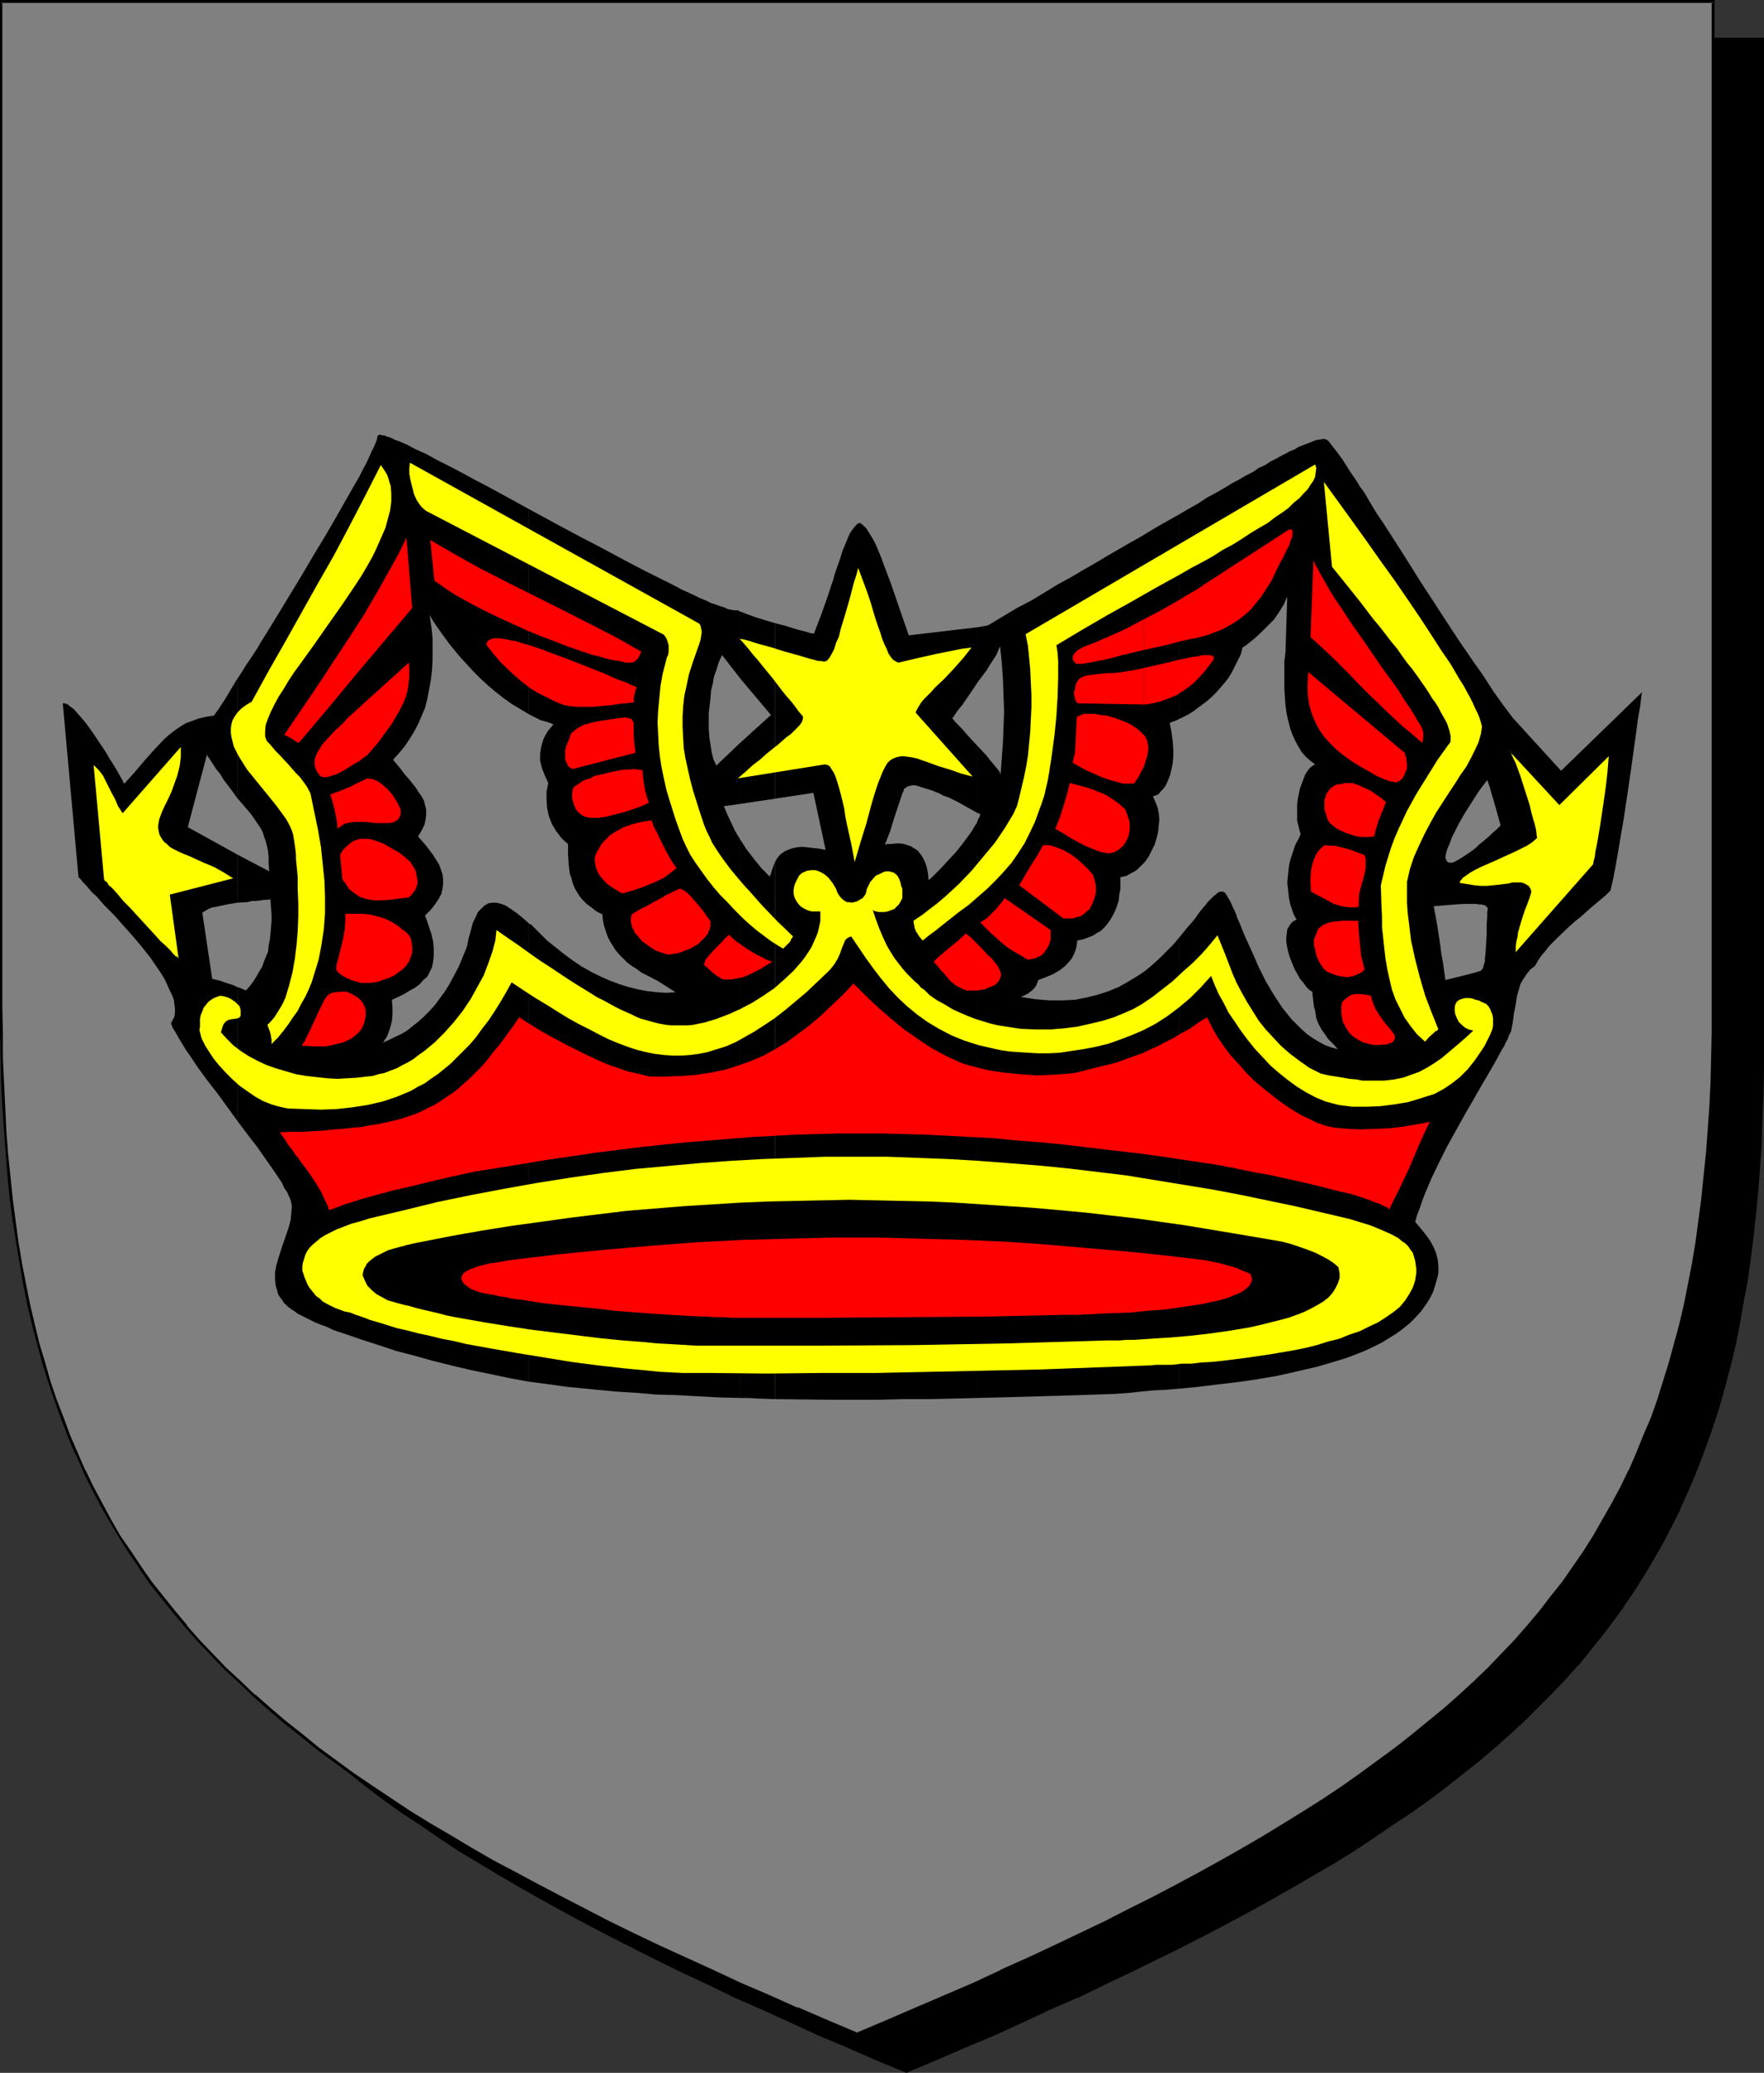 <?xml version="1.0" encoding="UTF-8" standalone="no"?>
<svg
   version="1.0"
   width="129.724mm"
   height="152.441mm"
   id="svg53"
   sodipodi:docname="Crown - Ancestral 3.wmf"
   xmlns:inkscape="http://www.inkscape.org/namespaces/inkscape"
   xmlns:sodipodi="http://sodipodi.sourceforge.net/DTD/sodipodi-0.dtd"
   xmlns="http://www.w3.org/2000/svg"
   xmlns:svg="http://www.w3.org/2000/svg">
  <rect width="100%" height="100%" fill="#333333" stroke="none"/>
  <sodipodi:namedview
     id="namedview53"
     pagecolor="#ffffff"
     bordercolor="#000000"
     borderopacity="0.25"
     inkscape:showpageshadow="2"
     inkscape:pageopacity="0.0"
     inkscape:pagecheckerboard="0"
     inkscape:deskcolor="#d1d1d1"
     inkscape:document-units="mm" />
  <defs
     id="defs1">
    <pattern
       id="WMFhbasepattern"
       patternUnits="userSpaceOnUse"
       width="6"
       height="6"
       x="0"
       y="0" />
  </defs>
  <path
     style="fill:#000000;fill-opacity:1;fill-rule:evenodd;stroke:none"
     d="m 251.934,575.832 8.403,-3.555 8.08,-3.555 8.08,-3.393 7.757,-3.555 7.757,-3.393 7.434,-3.393 7.272,-3.555 7.11,-3.393 6.949,-3.393 6.949,-3.393 6.626,-3.393 6.464,-3.393 6.302,-3.393 6.141,-3.393 5.979,-3.393 5.818,-3.393 5.656,-3.393 5.656,-3.393 5.333,-3.555 5.171,-3.393 5.171,-3.555 4.848,-3.555 4.848,-3.555 4.686,-3.555 4.363,-3.716 4.363,-3.716 4.202,-3.716 4.202,-3.716 3.878,-3.878 3.717,-3.878 3.717,-3.878 3.555,-3.878 3.394,-4.039 3.232,-4.039 3.07,-4.201 3.07,-4.201 2.909,-4.201 2.747,-4.362 2.586,-4.362 2.586,-4.524 2.424,-4.686 2.262,-4.524 2.101,-4.847 2.101,-4.847 1.939,-4.847 1.778,-5.009 1.778,-5.17 1.616,-5.17 1.454,-5.332 1.293,-5.493 1.293,-5.493 1.293,-5.655 0.97,-5.655 0.97,-5.978 0.97,-5.816 0.808,-6.14 0.646,-6.301 0.646,-6.301 0.485,-6.463 0.323,-6.624 0.323,-6.786 0.323,-6.947 v -6.947 l 0.162,-7.109 V 10.825 H 251.934 14.059 v 279.514 7.109 l 0.162,7.109 0.323,6.786 0.323,6.786 0.323,6.624 0.485,6.463 0.646,6.301 0.646,6.301 0.808,6.14 0.808,5.978 0.97,5.816 0.97,5.816 1.293,5.493 1.293,5.655 1.293,5.332 1.616,5.332 1.616,5.17 1.616,5.17 1.778,5.009 1.939,5.009 2.101,4.847 2.101,4.686 2.262,4.686 2.424,4.524 2.586,4.524 2.586,4.524 2.747,4.201 2.909,4.362 3.07,4.201 3.07,4.201 3.232,4.039 3.394,4.039 3.555,3.878 3.717,3.878 3.717,3.878 3.878,3.878 4.202,3.716 4.202,3.716 4.363,3.716 4.363,3.716 4.686,3.555 4.848,3.555 4.848,3.555 5.171,3.555 5.171,3.393 5.333,3.555 5.656,3.393 5.656,3.393 5.818,3.393 5.979,3.393 6.141,3.393 6.302,3.393 6.464,3.393 6.626,3.393 6.787,3.393 6.949,3.393 7.272,3.393 7.272,3.555 7.434,3.393 7.757,3.393 7.757,3.555 8.08,3.393 8.08,3.555 z"
     id="path1" />
  <path
     style="fill:#000000;fill-opacity:1;fill-rule:evenodd;stroke:none"
     d="m 251.934,576.155 8.403,-3.555 8.242,-3.555 8.08,-3.393 v 0 l 7.757,-3.555 7.595,-3.555 7.434,-3.231 h 0.162 l 7.272,-3.555 7.11,-3.393 6.949,-3.393 6.949,-3.393 6.626,-3.393 6.464,-3.393 6.302,-3.393 6.141,-3.393 5.979,-3.393 5.818,-3.393 5.818,-3.393 5.494,-3.393 5.333,-3.555 5.171,-3.555 5.171,-3.393 v 0 l 5.01,-3.555 4.686,-3.555 4.686,-3.716 4.525,-3.555 4.363,-3.716 4.202,-3.716 v 0 l 4.04,-3.716 3.878,-3.878 3.878,-3.878 3.717,-3.878 3.394,-3.878 h 0.162 l 3.394,-4.201 3.232,-4.039 3.07,-4.039 3.07,-4.201 v -0.162 l 2.909,-4.201 2.747,-4.362 2.586,-4.362 2.586,-4.524 2.424,-4.686 2.262,-4.524 v -0.162 l 2.101,-4.686 v 0 l 2.101,-4.847 1.939,-5.009 1.778,-4.847 1.778,-5.17 1.616,-5.17 1.454,-5.332 1.454,-5.493 v 0 l 1.293,-5.493 1.131,-5.816 0.97,-5.655 1.131,-5.816 0.808,-5.978 0.808,-6.14 0.646,-6.14 0.646,-6.463 v 0 l 0.485,-6.463 0.485,-6.624 0.162,-6.786 0.323,-6.947 0.162,-6.947 V 290.501 10.502 H 13.736 v 279.838 7.109 l 0.162,7.109 0.162,6.786 0.323,6.786 0.485,6.624 0.485,6.463 v 0 l 0.485,6.463 0.808,6.14 0.646,6.14 0.97,5.978 0.97,5.816 0.97,5.816 1.293,5.655 1.131,5.493 v 0 l 1.454,5.493 1.454,5.332 1.616,5.17 1.778,5.17 1.778,5.009 1.939,5.009 2.101,4.847 v 0 l 2.101,4.686 v 0 l 2.424,4.686 2.262,4.524 2.586,4.524 2.586,4.524 2.747,4.201 2.909,4.362 v 0 l 3.07,4.201 3.07,4.201 3.232,4.039 3.394,4.039 3.555,4.039 v 0 l 3.717,3.878 3.878,3.878 3.878,3.878 4.04,3.716 v 0 l 4.202,3.716 4.363,3.716 4.525,3.555 4.686,3.716 4.686,3.555 5.01,3.555 v 0 l 5.171,3.393 5.171,3.555 5.333,3.555 5.656,3.393 5.656,3.393 5.818,3.393 5.979,3.393 6.141,3.393 6.302,3.393 6.464,3.393 13.413,6.786 6.949,3.393 7.272,3.393 7.272,3.555 v 0 l 7.434,3.231 7.757,3.555 7.757,3.555 v 0 l 8.08,3.393 8.08,3.555 8.565,3.555 0.162,-0.646 -8.403,-3.716 -8.242,-3.393 -7.918,-3.555 v 0.162 l -7.757,-3.555 -7.757,-3.393 -7.434,-3.393 v 0 l -7.272,-3.555 -7.11,-3.393 -6.949,-3.393 -13.574,-6.786 -6.464,-3.393 -6.302,-3.393 -6.141,-3.393 -5.979,-3.393 -5.818,-3.393 -5.656,-3.393 -5.494,-3.393 -5.494,-3.555 -5.171,-3.393 -5.171,-3.555 h 0.162 l -5.01,-3.555 -4.686,-3.555 -4.686,-3.555 -4.525,-3.716 -4.363,-3.716 -4.202,-3.716 v 0.162 l -4.04,-3.716 -3.878,-3.878 -3.878,-3.878 -3.555,-3.878 v 0 l -3.555,-4.039 -3.394,-4.039 -3.232,-4.039 -3.07,-4.201 -3.07,-4.201 v 0.162 l -2.909,-4.362 -2.747,-4.362 -2.747,-4.362 -2.424,-4.524 -2.424,-4.524 -2.262,-4.686 v 0 l -2.101,-4.686 v 0 l -2.101,-4.847 -1.778,-5.009 -1.939,-5.009 -1.616,-5.009 -1.616,-5.17 -1.454,-5.493 -1.454,-5.332 v 0 l -1.293,-5.493 -1.131,-5.655 -1.131,-5.655 -0.97,-5.978 -0.808,-5.978 -0.808,-5.978 -0.646,-6.301 -0.646,-6.301 v 0 l -0.485,-6.463 -0.323,-6.624 -0.323,-6.786 -0.323,-6.786 v -7.109 l -0.162,-7.109 V 10.825 l -0.323,0.323 H 489.971 l -0.323,-0.323 V 290.501 l -0.162,7.109 -0.162,6.947 -0.162,6.947 -0.323,6.786 -0.485,6.624 -0.485,6.463 v -0.162 l -0.646,6.463 -0.646,6.14 -0.646,6.14 -0.97,5.978 -0.97,5.816 -1.131,5.816 -1.131,5.655 -1.293,5.493 v 0 l -1.454,5.332 -1.454,5.332 -1.616,5.17 -1.616,5.17 -1.778,5.009 -2.101,4.847 -1.939,4.847 v 0 l -2.101,4.847 v -0.162 l -2.262,4.686 -2.424,4.686 -2.586,4.362 -2.586,4.362 -2.747,4.524 -2.909,4.201 v 0 l -2.909,4.201 -3.232,4.039 -3.232,4.039 -3.394,4.201 v 0 l -3.394,3.878 -3.717,3.878 -3.878,3.878 -3.878,3.878 -4.04,3.716 v -0.162 l -4.202,3.716 -4.363,3.716 -4.525,3.716 -4.686,3.555 -4.686,3.555 -5.01,3.555 h 0.162 l -5.171,3.555 -5.171,3.393 -5.333,3.555 -5.656,3.393 -5.656,3.393 -5.818,3.393 -5.979,3.393 -6.141,3.393 -6.302,3.393 -6.464,3.393 -6.787,3.393 -6.787,3.393 -6.949,3.393 -7.11,3.393 -7.272,3.555 v 0 l -7.434,3.393 -7.595,3.393 -7.918,3.555 v -0.162 l -7.918,3.555 -8.242,3.393 -8.403,3.716 h 0.323 z"
     id="path2" />
  <path
     style="fill:#808080;fill-opacity:1;fill-rule:evenodd;stroke:none"
     d="m 238.198,565.33 8.403,-3.555 8.08,-3.393 8.08,-3.555 7.757,-3.393 7.757,-3.555 7.434,-3.393 7.272,-3.393 7.11,-3.393 7.11,-3.393 6.787,-3.393 6.626,-3.393 6.464,-3.393 6.302,-3.393 6.141,-3.393 5.979,-3.555 5.818,-3.231 5.818,-3.555 5.494,-3.393 5.333,-3.555 5.333,-3.393 5.01,-3.555 4.848,-3.555 4.848,-3.555 4.686,-3.555 4.525,-3.716 4.363,-3.716 4.04,-3.555 4.202,-3.878 3.878,-3.716 3.717,-3.878 3.717,-3.878 3.555,-4.039 3.394,-4.039 3.232,-4.039 3.07,-4.201 3.07,-4.201 2.909,-4.201 2.747,-4.362 2.586,-4.524 2.586,-4.362 2.424,-4.686 2.262,-4.686 2.101,-4.686 2.101,-4.847 1.939,-5.009 1.778,-4.847 1.778,-5.17 1.616,-5.17 1.454,-5.332 1.293,-5.493 1.293,-5.493 1.131,-5.655 1.131,-5.655 0.97,-5.978 0.97,-5.978 0.808,-6.14 0.646,-6.14 0.485,-6.301 0.485,-6.463 0.485,-6.786 0.323,-6.624 0.162,-6.947 0.162,-7.109 V 279.838 0.485 H 238.198 0.323 V 279.838 v 7.109 l 0.162,7.109 0.323,6.947 0.323,6.624 0.323,6.786 0.485,6.463 0.485,6.301 0.808,6.14 0.808,6.14 0.808,5.978 0.97,5.978 0.97,5.655 1.293,5.655 1.293,5.493 1.293,5.332 1.616,5.493 1.454,5.17 1.778,5.17 1.778,4.847 1.939,5.009 2.101,4.847 2.101,4.686 2.262,4.686 2.424,4.686 2.586,4.362 2.586,4.524 2.747,4.201 2.909,4.362 2.909,4.201 3.232,4.201 3.232,4.039 3.394,4.039 3.555,3.878 3.555,4.039 3.878,3.716 3.878,3.878 4.04,3.716 4.202,3.716 4.363,3.716 4.525,3.555 4.686,3.716 4.686,3.555 5.01,3.555 5.01,3.393 5.333,3.555 5.333,3.393 5.494,3.555 5.656,3.393 5.818,3.393 6.141,3.393 6.141,3.393 6.302,3.393 6.464,3.393 6.626,3.393 6.787,3.555 6.949,3.393 7.11,3.393 7.434,3.393 7.434,3.393 7.595,3.555 7.918,3.393 7.918,3.555 8.242,3.393 z"
     id="path3" />
  <path
     style="fill:#000000;fill-opacity:1;fill-rule:evenodd;stroke:none"
     d="m 238.198,565.815 8.403,-3.555 8.242,-3.555 8.08,-3.393 v -0.162 l 7.757,-3.555 7.595,-3.393 h 0.162 l 7.434,-3.393 7.272,-3.393 14.221,-6.947 6.787,-3.231 6.626,-3.393 6.464,-3.393 6.302,-3.393 6.141,-3.393 5.979,-3.555 5.818,-3.393 5.818,-3.393 5.494,-3.393 5.333,-3.555 5.333,-3.393 5.01,-3.555 5.01,-3.555 v 0 l 4.848,-3.555 4.525,-3.555 4.525,-3.716 4.363,-3.716 4.202,-3.716 v 0 l 4.04,-3.716 4.04,-3.878 3.717,-3.878 3.717,-3.878 3.394,-3.878 h 0.162 l 3.394,-4.039 3.232,-4.039 3.07,-4.201 v 0 l 3.07,-4.362 2.909,-4.201 2.747,-4.362 2.586,-4.362 2.586,-4.524 2.424,-4.524 2.262,-4.686 v -0.162 l 2.101,-4.686 v 0 l 2.101,-4.847 1.939,-5.009 1.778,-5.009 1.778,-5.009 1.616,-5.332 1.454,-5.17 1.454,-5.493 v 0 l 1.131,-5.655 1.293,-5.655 0.97,-5.655 1.131,-5.816 0.808,-6.14 0.808,-5.978 0.646,-6.301 0.485,-6.301 v 0 l 0.646,-6.463 0.323,-6.786 0.323,-6.624 0.323,-6.947 v -7.109 l 0.162,-7.109 V 0 H 0 v 279.838 7.109 l 0.162,7.109 0.162,6.947 0.323,6.624 0.485,6.786 0.485,6.463 v 0 l 0.485,6.301 0.646,6.301 0.808,5.978 0.97,6.14 0.97,5.816 0.97,5.655 1.131,5.655 1.293,5.493 1.454,5.493 v 0 l 1.454,5.332 1.616,5.17 1.778,5.17 1.778,5.009 1.939,5.009 1.939,4.686 h 0.162 l 2.101,4.847 v 0.162 l 2.262,4.524 2.424,4.686 2.586,4.524 2.586,4.362 2.747,4.362 2.909,4.201 v 0.162 l 2.909,4.201 3.232,4.039 3.232,4.039 3.394,4.039 v 0 l 3.555,4.039 3.717,3.878 3.717,3.878 4.04,3.716 4.04,3.878 v 0 l 4.202,3.716 4.363,3.716 4.525,3.555 4.525,3.716 4.848,3.555 v 0 l 5.01,3.555 5.01,3.393 5.171,3.555 5.494,3.393 5.494,3.555 5.656,3.393 5.818,3.393 5.979,3.393 6.302,3.393 6.141,3.393 6.626,3.393 13.413,6.786 6.949,3.393 7.11,3.393 7.434,3.555 7.434,3.393 v 0 l 7.757,3.393 7.757,3.555 8.08,3.393 v 0.162 l 8.08,3.555 8.565,3.555 0.162,-0.808 -8.403,-3.555 -8.242,-3.555 v 0.162 l -7.918,-3.555 -7.918,-3.393 -7.595,-3.555 v 0 l -7.434,-3.393 -7.434,-3.393 -7.11,-3.393 -6.949,-3.393 -13.413,-6.947 -6.464,-3.393 -6.302,-3.393 -6.141,-3.231 -6.141,-3.555 -5.656,-3.393 -5.818,-3.393 -5.494,-3.393 -5.333,-3.555 -5.333,-3.555 -5.01,-3.393 -4.848,-3.555 v 0 L 88.557,485.677 84.032,481.961 79.507,478.406 75.144,474.69 70.942,470.974 v 0.162 l -4.04,-3.878 -4.04,-3.716 -3.717,-3.878 -3.717,-3.878 -3.555,-4.039 h 0.162 l -3.394,-4.039 -3.232,-4.039 -3.232,-4.039 -2.909,-4.201 v 0 l -2.909,-4.362 -2.909,-4.201 -2.586,-4.524 -2.424,-4.524 -2.424,-4.524 -2.262,-4.686 v 0.162 l -2.101,-4.847 v 0 l -2.101,-4.847 -1.778,-4.847 -1.939,-5.009 -1.778,-5.17 -1.454,-5.17 -1.616,-5.332 v 0 l -1.293,-5.332 -1.293,-5.493 -1.131,-5.655 -1.131,-5.816 -0.97,-5.816 -0.808,-5.978 -0.808,-6.14 -0.646,-6.301 -0.646,-6.301 v 0.162 l -0.485,-6.463 -0.323,-6.786 -0.323,-6.624 -0.323,-6.947 v -7.109 L 0.646,279.838 V 0.485 L 0.323,0.808 H 476.073 l -0.323,-0.323 V 279.838 v 7.109 l -0.162,7.109 -0.162,6.947 -0.323,6.624 -0.485,6.786 -0.485,6.463 v -0.162 l -0.646,6.301 -0.646,6.301 -0.808,6.14 -0.808,5.978 -0.97,5.816 -1.131,5.816 -1.131,5.655 -1.293,5.493 v 0 l -1.454,5.332 -1.454,5.332 -1.616,5.17 -1.616,5.17 -1.778,5.009 -2.101,4.847 -1.939,4.847 v 0 l -2.101,4.847 v -0.162 l -2.262,4.686 -2.424,4.524 -2.586,4.524 -2.586,4.524 -2.747,4.362 -2.909,4.201 -2.909,4.201 v 0 l -3.232,4.039 -3.232,4.201 -3.394,4.039 v 0 l -3.394,3.878 -3.717,3.878 -3.717,3.878 -4.04,3.878 -4.04,3.716 v 0 l -4.202,3.716 -4.363,3.555 -4.525,3.716 -4.525,3.555 -4.848,3.555 v 0 l -4.848,3.555 -5.01,3.555 -5.333,3.555 -5.333,3.393 -5.494,3.393 -5.818,3.555 -5.818,3.393 -5.979,3.393 -6.141,3.393 -6.302,3.393 -6.464,3.393 -6.787,3.393 -6.626,3.393 -14.221,6.786 -7.272,3.393 -7.595,3.393 h 0.162 l -7.595,3.555 -7.918,3.393 v 0 l -7.918,3.393 -8.242,3.555 -8.403,3.555 h 0.323 z"
     id="path4" />
  <path
     style="fill:#000000;fill-opacity:1;fill-rule:evenodd;stroke:none"
     d="m 409.494,270.467 v 35.222 l 1.778,-3.07 1.778,-3.07 1.616,-2.747 1.454,-2.585 1.293,-2.424 0.646,-0.969 0.485,-1.131 0.485,-0.808 0.323,-0.969 0.323,-0.646 0.323,-0.646 0.485,-2.585 0.323,-2.424 0.485,-2.424 0.323,-2.262 0.646,-2.262 0.323,-1.131 0.646,-1.131 0.646,-0.969 0.646,-0.969 0.97,-1.131 1.131,-0.808 0.808,-1.454 0.97,-1.454 1.131,-1.293 1.131,-1.454 2.747,-2.747 2.909,-2.747 1.454,-1.293 1.616,-1.293 2.909,-2.585 2.909,-2.424 1.293,-1.131 1.131,-1.131 0.808,-3.555 0.646,-3.393 1.131,-6.624 1.131,-6.624 0.97,-6.463 0.97,-6.624 0.97,-6.947 0.485,-3.555 0.485,-3.716 0.646,-3.716 0.485,-3.878 -22.462,21.812 -13.413,-14.703 -2.909,-3.878 -2.747,-3.878 -2.586,-4.039 -2.747,-3.878 v 38.453 l 1.778,-2.747 2.101,-2.747 0.646,1.777 0.485,1.777 0.97,3.231 0.808,2.908 0.808,2.908 -1.131,1.131 -1.131,0.969 -0.97,0.969 -0.97,0.808 -0.97,0.808 -0.808,0.646 -0.808,0.808 -0.808,0.646 v 0 15.026 h 0.808 l 0.808,0.162 h 0.646 l 0.646,0.162 0.485,0.162 0.323,0.323 0.162,0.162 0.162,0.323 -0.162,0.969 v 1.131 l -0.162,2.424 v 2.747 l -0.162,2.747 -0.162,2.585 -0.162,1.131 v 0.969 l -0.323,0.969 -0.162,0.808 -0.323,0.485 -0.323,0.323 z"
     id="path5" />
  <path
     style="fill:#000000;fill-opacity:1;fill-rule:evenodd;stroke:none"
     d="m 409.494,222.319 v -38.453 l -3.878,-5.655 -3.717,-5.655 -3.555,-5.493 -3.394,-5.17 -3.232,-5.17 -3.07,-4.847 -2.909,-4.524 -1.454,-2.262 -1.454,-2.1 -1.293,-2.1 -1.131,-1.939 -1.131,-1.939 -1.293,-1.777 -0.97,-1.616 -1.131,-1.616 -0.97,-1.454 -0.808,-1.293 -0.808,-1.293 -0.808,-1.131 -0.808,-1.131 -0.646,-0.808 -0.646,-0.808 -0.485,-0.646 -0.485,-0.646 -0.323,-0.323 -0.485,-0.323 -0.646,-0.162 -0.97,0.162 -1.131,0.162 -1.293,0.485 -0.808,0.323 -0.808,0.323 -2.101,0.808 -0.97,0.646 -1.293,0.485 -1.131,0.646 -1.293,0.646 -1.454,0.808 -1.616,0.808 -1.454,0.969 -1.778,0.808 -1.616,1.131 -1.939,0.969 -1.939,1.131 -2.101,1.131 -2.101,1.293 -2.262,1.293 -2.424,1.293 -2.424,1.616 -2.586,1.454 -2.747,1.616 v 56.872 0 l 1.293,-0.646 1.293,-0.646 1.293,-0.808 1.293,-0.969 2.586,-1.939 1.293,-1.131 1.293,-1.293 1.131,-1.293 1.131,-1.293 1.131,-1.454 0.97,-1.616 0.808,-1.616 0.808,-1.616 0.808,-1.616 0.485,-1.939 0.808,-0.485 0.808,-0.646 1.616,-1.293 1.778,-1.616 1.939,-1.939 1.778,-1.777 1.454,-2.1 1.293,-2.1 0.485,-1.131 0.485,-1.131 -0.485,15.349 -0.323,2.747 v 2.585 2.585 2.585 l 0.162,2.262 0.162,2.262 0.323,2.262 0.485,2.1 0.485,1.939 0.646,1.777 0.808,1.777 0.808,1.454 0.97,1.616 1.131,1.293 1.293,1.131 1.293,0.969 -0.646,0.323 -0.808,0.646 -0.646,0.808 -0.646,0.969 -0.485,1.293 -0.485,1.293 -0.485,1.293 -0.323,1.454 -0.323,1.616 -0.162,1.454 v 1.454 1.616 1.454 l 0.323,1.293 0.323,1.293 0.323,1.131 -0.646,1.454 -0.808,1.454 -0.485,1.454 -0.485,1.454 -0.485,1.454 -0.323,1.454 -0.162,1.616 -0.162,1.454 -0.162,1.616 0.162,1.454 0.162,1.454 0.162,1.454 0.323,1.616 0.485,1.454 0.485,1.454 0.808,1.454 -0.646,0.323 -0.485,0.323 -0.485,0.485 -0.323,0.485 -0.646,1.131 -0.162,1.293 -0.162,1.454 0.162,1.454 0.323,1.616 0.485,1.777 0.646,1.616 0.646,1.616 0.808,1.454 0.808,1.454 0.97,1.131 0.808,1.131 0.808,0.808 0.808,0.485 0.162,1.616 0.162,1.454 0.162,1.131 0.323,1.131 0.162,0.969 0.162,1.131 0.646,1.616 0.808,1.454 1.131,1.616 0.646,0.969 0.808,0.808 0.97,0.969 0.97,1.131 -1.778,-0.485 -1.778,-0.646 -1.778,-0.969 -1.616,-0.969 -1.616,-1.131 -1.454,-1.293 -1.454,-1.454 -1.454,-1.454 -1.293,-1.616 -1.293,-1.616 -2.424,-3.716 -2.101,-3.555 -1.939,-3.878 -1.616,-3.716 -1.616,-3.555 -0.808,-1.777 -0.646,-1.616 -0.646,-1.616 -0.646,-1.454 -0.485,-1.454 -0.646,-1.293 -0.485,-1.131 -0.485,-0.969 -0.485,-0.808 -0.485,-0.808 -0.323,-0.485 -0.485,-0.323 h -0.485 -0.485 l -0.646,0.323 -0.485,0.485 -0.646,0.485 -0.646,0.646 -0.808,0.808 -0.646,0.808 -0.808,0.969 -0.808,0.969 -1.616,2.262 -2.101,2.424 -2.101,2.585 v 125.216 0.162 l 5.01,-0.485 5.333,-0.646 5.494,-0.646 5.656,-0.808 5.656,-0.969 5.818,-1.293 5.494,-1.293 5.494,-1.616 2.586,-0.808 2.586,-0.969 2.424,-0.969 2.424,-1.131 2.262,-1.131 2.101,-1.293 2.101,-1.293 1.939,-1.454 1.778,-1.454 1.616,-1.616 1.454,-1.616 1.293,-1.777 1.131,-1.777 0.97,-1.939 0.646,-2.1 0.646,-2.262 0.162,-1.131 v -1.131 l -0.162,-2.1 -0.485,-1.939 -0.646,-1.616 -0.97,-1.777 -1.131,-1.616 -1.454,-1.777 -1.616,-1.939 0.485,-1.777 0.808,-2.1 0.646,-1.939 0.808,-2.1 1.778,-4.201 2.101,-4.362 2.262,-4.524 4.848,-8.725 2.424,-4.201 V 270.467 l -7.757,1.939 -0.323,-2.262 -0.323,-2.424 -0.485,-2.585 -0.323,-2.585 -0.808,-5.332 -0.97,-5.332 5.818,-0.485 2.747,-0.162 h 1.131 1.293 v -15.026 0 l -1.131,0.808 -0.97,0.646 -0.97,0.646 -0.808,0.485 -0.808,0.485 -0.646,0.323 -0.485,0.162 h -0.485 -0.485 l -0.323,-0.162 -0.162,-0.162 -0.162,-0.162 -0.162,-0.485 -0.162,-0.323 v -0.485 l 0.162,-0.646 0.323,-1.293 0.646,-1.454 0.646,-1.777 0.97,-1.939 0.97,-1.939 1.293,-2.262 1.293,-2.1 z"
     id="path6" />
  <path
     style="fill:#000000;fill-opacity:1;fill-rule:evenodd;stroke:none"
     d="m 327.724,199.861 v -56.872 l -2.586,1.454 -2.586,1.454 -2.747,1.616 -2.909,1.777 -2.909,1.616 -3.07,1.777 -3.07,1.777 -3.232,1.939 -3.394,1.939 -3.555,2.1 -3.555,1.939 -3.717,2.262 -3.717,2.262 -4.04,2.1 -4.04,2.424 -4.04,2.424 -2.747,0.485 v 15.187 l 2.424,-3.231 0.97,-1.616 0.97,-1.454 0.808,-1.293 0.485,-1.131 0.323,-0.808 0.162,-0.323 v -0.162 l 0.485,4.686 0.323,4.524 0.162,4.524 0.162,4.524 -0.162,4.362 -0.162,4.362 -0.323,4.362 -0.323,4.362 -0.162,-0.162 v -0.323 l -0.323,-0.485 -0.646,-0.808 -0.808,-0.969 -0.97,-1.131 -0.97,-1.293 -2.424,-2.585 v 18.58 h 0.162 l 0.162,0.162 h 0.323 l -0.162,0.808 -0.485,0.808 v 160.761 l 6.141,-0.162 5.979,-0.162 5.656,-0.162 5.494,-0.162 5.333,-0.162 4.848,-0.162 4.686,-0.162 4.363,-0.323 2.747,-0.323 3.394,-0.323 3.394,-0.162 3.878,-0.323 v -0.162 -125.216 l -1.616,1.939 -1.778,1.777 -1.939,1.939 -1.939,1.777 -2.101,1.777 -2.424,1.616 -2.424,1.454 -2.586,1.454 -2.747,1.131 -2.909,0.969 -3.232,0.808 -3.232,0.646 -3.394,0.162 h -1.939 -1.778 l -1.939,-0.162 -1.939,-0.162 -2.101,-0.323 -1.939,-0.323 1.778,-0.808 0.646,-0.485 0.646,-0.485 0.646,-0.646 0.485,-0.646 0.323,-0.808 0.323,-0.808 2.101,-0.808 1.939,-0.808 1.939,-1.131 1.616,-1.293 1.293,-1.454 0.485,-0.646 0.485,-0.969 0.323,-0.808 0.323,-0.969 0.162,-0.969 0.162,-1.131 1.616,-0.323 1.293,-0.485 1.293,-0.485 1.293,-0.808 1.131,-0.646 0.97,-0.969 0.808,-0.969 0.808,-1.131 0.646,-1.131 0.646,-1.293 0.485,-1.293 0.485,-1.454 0.162,-1.616 0.323,-1.616 v -1.616 -1.777 l 1.616,-0.323 1.454,-0.808 1.454,-0.808 1.131,-1.131 1.293,-1.293 0.97,-1.454 0.808,-1.616 0.808,-1.616 0.485,-1.616 0.485,-1.939 0.162,-1.777 0.162,-1.616 -0.162,-1.777 -0.323,-1.616 -0.646,-1.616 -0.646,-1.454 0.485,-0.162 0.485,-0.162 0.646,-0.323 0.485,-0.646 0.646,-0.646 0.646,-0.808 0.485,-0.969 0.485,-1.131 0.485,-1.293 0.323,-1.454 0.323,-1.616 0.162,-1.777 v -2.1 l -0.162,-2.262 -0.323,-2.424 -0.485,-2.585 0.485,-0.323 0.646,-0.162 z"
     id="path7" />
  <path
     style="fill:#000000;fill-opacity:1;fill-rule:evenodd;stroke:none"
     d="m 271.811,189.52 v -15.187 l -19.23,2.262 -1.616,-4.686 -3.394,-9.856 -1.778,-4.686 -0.808,-2.262 -0.808,-1.939 -0.808,-1.939 -0.97,-1.777 -0.808,-1.293 -0.808,-1.293 -0.808,-0.808 -0.808,-0.646 h -0.485 l -0.323,0.162 -0.646,0.646 -0.646,0.808 -0.808,1.131 -0.646,1.454 -0.646,1.616 -0.808,1.939 -0.646,2.1 -0.808,2.262 -0.808,2.424 -0.323,1.293 -0.485,1.293 -0.808,2.585 -1.939,5.493 -2.101,5.493 -1.131,-0.162 -0.97,-0.323 -1.293,-0.323 -1.293,-0.323 -3.07,-0.969 -3.07,-0.808 v 48.794 l 10.666,-1.616 3.394,15.834 v 0 l -1.778,-0.323 -1.454,-0.162 -1.454,-0.162 -1.293,-0.162 h -1.131 l -1.131,0.162 -0.808,0.162 -0.97,0.323 -0.808,0.323 -0.646,0.323 -1.131,0.808 -0.808,0.969 -0.646,1.131 v 149.29 l 14.382,0.162 h 14.382 l 7.11,-0.162 h 7.11 l 6.787,-0.162 6.626,-0.162 V 227.812 l -0.323,0.969 -0.646,0.969 -0.646,1.131 -0.808,1.131 -1.778,2.424 -1.939,2.424 -2.101,2.262 -1.939,2.1 -0.97,0.969 -0.97,0.969 -0.808,0.808 -0.808,0.646 -0.162,-1.939 -0.323,-1.616 -0.485,-1.454 -0.646,-1.293 -0.646,-0.969 -0.808,-0.969 -0.808,-0.485 -0.97,-0.646 -0.97,-0.323 -0.97,-0.323 -0.97,-0.162 h -1.131 l -1.778,0.162 h -0.808 l -0.646,0.162 1.454,-3.716 1.131,-3.716 1.131,-3.393 1.131,-3.393 0.323,-0.646 0.162,-0.646 0.485,-0.323 0.485,-0.323 0.646,-0.162 0.646,-0.162 h 0.646 l 0.808,0.162 1.454,0.485 1.616,0.485 1.454,0.485 0.646,0.323 0.646,0.162 1.454,0.808 1.454,0.485 2.586,1.293 2.586,1.454 1.454,0.808 1.454,0.808 v -18.58 l -2.424,-2.585 -1.131,-1.293 -0.97,-1.131 -0.97,-0.969 -0.808,-0.808 -0.485,-0.646 -0.162,-0.162 -0.162,-0.162 0.162,-0.323 0.162,-0.162 0.646,-0.969 0.808,-1.131 0.97,-1.131 0.97,-1.454 1.131,-1.616 z"
     id="path8" />
  <path
     style="fill:#000000;fill-opacity:1;fill-rule:evenodd;stroke:none"
     d="m 215.413,221.996 v -48.794 l -2.747,-0.808 -2.586,-0.808 -2.262,-0.808 -2.101,-0.808 v 18.58 l 8.565,10.179 -8.565,7.755 v 16.965 z"
     id="path9" />
  <path
     style="fill:#000000;fill-opacity:1;fill-rule:evenodd;stroke:none"
     d="M 215.413,388.897 V 239.607 l -0.808,2.1 -0.323,1.131 -0.323,0.808 -2.262,-2.262 -2.101,-2.585 -2.101,-2.747 -1.778,-2.747 v 155.268 h 2.424 l 2.424,0.162 z"
     id="path10" />
  <path
     style="fill:#000000;fill-opacity:1;fill-rule:evenodd;stroke:none"
     d="m 205.717,188.551 v -18.58 h -0.162 l -0.323,-0.323 h -0.485 -0.646 l -0.808,-0.162 -0.97,-0.162 -0.97,-0.485 -1.131,-0.323 -1.293,-0.485 -1.454,-0.485 -1.293,-0.646 -1.616,-0.646 -1.616,-0.808 -1.778,-0.808 -1.778,-0.808 -1.778,-0.969 -3.878,-1.939 -4.202,-2.1 -4.363,-2.262 -4.525,-2.424 -4.525,-2.424 -4.686,-2.424 -4.848,-2.585 -9.534,-5.17 v 57.034 l 1.616,0.808 1.616,0.808 1.778,0.485 1.778,0.646 -0.808,0.969 -0.808,0.969 -0.646,1.131 -0.485,0.969 -0.323,0.969 -0.323,1.131 -0.162,0.969 -0.162,0.969 v 2.1 l 0.485,1.939 0.808,2.1 0.97,2.1 -0.485,2.424 v 2.262 l 0.162,2.262 0.485,2.262 0.808,2.1 1.131,1.939 1.454,1.939 0.97,0.969 0.97,0.808 v 2.747 l 0.162,2.747 0.323,2.747 0.485,1.293 0.323,1.293 0.485,1.293 0.646,1.131 0.808,1.293 0.808,0.969 1.131,1.131 1.293,0.969 1.454,1.131 1.616,0.808 0.162,1.616 0.323,1.616 0.485,1.454 0.485,1.454 0.646,1.293 0.808,1.293 0.808,1.293 0.97,1.131 1.131,1.131 1.131,1.131 1.293,0.969 1.293,0.808 1.293,0.969 1.616,0.808 3.07,1.616 4.848,3.07 -2.586,0.162 -2.586,-0.162 -2.747,-0.323 -2.586,-0.485 -2.586,-0.646 -2.586,-0.808 -2.586,-0.969 -2.586,-1.131 -2.586,-1.293 -2.586,-1.454 -2.424,-1.616 -2.424,-1.777 -2.424,-1.939 -2.424,-1.939 -2.262,-2.262 -2.262,-2.262 h -0.162 l -0.323,-0.162 v 127.316 l 3.717,0.485 3.555,0.485 3.555,0.485 3.394,0.323 4.848,0.485 5.171,0.485 5.333,0.323 5.494,0.485 5.818,0.162 5.818,0.323 5.979,0.323 5.979,0.162 V 233.306 l -1.454,-2.424 -1.131,-2.424 -1.131,-2.424 -0.808,-1.939 4.525,-0.646 v -16.965 l -6.626,6.301 -0.808,-1.777 -0.485,-1.939 -0.323,-2.1 -0.323,-2.1 -0.162,-2.262 v -2.1 -2.262 l 0.485,-4.201 0.162,-2.1 0.485,-1.939 0.323,-1.939 0.646,-1.777 0.485,-1.616 0.485,-1.293 0.646,-1.293 z"
     id="path11" />
  <path
     style="fill:#000000;fill-opacity:1;fill-rule:evenodd;stroke:none"
     d="m 147.056,198.568 v -57.034 l -7.918,-4.362 -3.878,-2.1 -3.717,-1.939 -3.555,-1.939 -3.394,-1.777 -3.232,-1.616 -2.909,-1.616 -2.909,-1.293 -2.424,-1.293 -1.131,-0.485 -1.131,-0.485 -0.97,-0.323 -0.97,-0.485 -0.808,-0.323 -0.646,-0.162 -0.646,-0.323 h -0.646 l -0.323,-0.162 h -0.485 l -0.162,0.162 h -0.162 l -0.162,0.485 -0.162,0.808 -0.323,0.808 -0.485,1.131 -0.646,1.293 -0.646,1.454 -0.808,1.777 -0.97,1.777 -0.97,1.939 -1.131,1.939 -1.293,2.262 -1.293,2.262 -1.293,2.262 -1.454,2.585 -2.909,5.009 -3.232,5.332 -3.232,5.493 -3.232,5.332 -3.232,5.332 -3.07,5.009 -1.616,2.585 -1.454,2.424 -1.454,2.262 -1.454,2.1 -1.293,2.1 -1.293,1.939 v 33.122 l 1.131,1.293 0.97,1.131 0.97,1.131 0.808,0.969 1.454,2.1 1.293,1.939 0.485,0.969 0.323,1.131 0.485,1.293 0.323,1.293 0.323,1.454 0.162,1.777 v 1.777 l 0.162,2.1 -8.888,-4.686 v 13.41 l 2.747,-0.162 1.293,-0.323 h 1.131 l 1.293,-0.162 0.97,-0.162 h 0.97 l 0.808,-0.162 0.162,2.1 0.162,2.1 v 1.939 l -0.162,1.777 -0.162,1.939 -0.162,1.454 -0.323,1.616 -0.162,1.616 -1.131,2.747 -0.485,1.454 -0.808,1.293 -0.808,1.454 -0.808,1.293 -0.97,1.293 -1.131,1.293 -1.131,-0.485 -1.293,-0.485 v 37.161 l 2.909,3.878 2.747,3.555 2.586,3.716 1.131,1.616 1.131,1.616 0.97,1.454 0.97,1.454 0.646,1.454 0.808,1.131 0.485,1.131 0.485,1.131 0.162,0.808 0.162,0.808 -0.162,1.777 -0.162,1.939 -0.485,1.939 -0.646,1.939 -1.293,3.716 -1.131,3.555 -0.485,1.777 -0.323,1.777 v 1.777 l 0.162,1.777 0.485,1.616 0.162,0.808 0.485,0.808 0.646,0.808 0.485,0.808 0.808,0.808 0.808,0.646 0.646,0.485 0.808,0.485 0.808,0.646 0.97,0.485 1.293,0.646 1.293,0.646 1.293,0.646 1.616,0.646 1.778,0.646 1.616,0.808 1.939,0.646 1.939,0.646 4.202,1.454 4.525,1.454 4.848,1.616 5.01,1.293 5.171,1.454 5.171,1.293 5.494,1.293 5.494,1.131 5.333,1.131 5.333,0.969 V 256.733 l -1.778,-1.616 -1.616,-1.293 -1.616,-1.131 -1.454,-0.969 -1.293,-0.485 -1.293,-0.323 h -1.131 l -1.131,0.162 -1.131,0.646 -0.808,0.808 -0.97,0.969 -0.646,1.454 -0.808,1.616 -0.485,1.939 -0.646,2.262 -0.485,2.424 -1.131,2.747 -1.131,2.747 -1.293,2.424 -1.293,2.424 -1.293,2.1 -1.454,1.939 -1.293,1.777 -1.616,1.777 -1.454,1.454 -1.616,1.454 -1.454,1.131 -1.616,1.293 -1.616,0.969 -1.778,0.808 -1.616,0.808 -1.778,0.808 0.323,-0.323 0.162,-0.323 0.646,-0.969 0.485,-1.131 0.485,-1.454 0.485,-1.777 0.162,-1.939 v -1.939 l -0.162,-2.1 1.778,-0.808 1.616,-0.808 1.616,-0.969 1.454,-0.808 1.293,-0.969 0.97,-1.131 1.131,-0.969 0.646,-1.293 0.646,-1.293 0.323,-1.616 0.162,-1.616 v -1.777 l -0.162,-2.1 -0.485,-2.1 -0.808,-2.424 -0.485,-1.454 -0.485,-1.293 1.616,-1.616 1.131,-1.454 0.97,-1.454 0.808,-1.454 0.323,-1.454 0.162,-1.293 v -1.454 l -0.162,-1.293 -0.485,-1.454 -0.485,-1.293 -0.808,-1.293 -0.808,-1.293 -1.939,-2.585 -2.262,-2.585 0.97,-1.616 0.808,-1.616 0.323,-1.454 0.162,-1.454 v -1.293 l -0.323,-1.293 -0.323,-1.293 -0.646,-1.131 -0.808,-1.131 -0.808,-1.293 -1.939,-2.424 -1.131,-1.293 -0.97,-1.293 -2.262,-2.747 1.616,-1.777 1.616,-1.939 1.293,-1.939 1.293,-2.1 1.131,-2.1 0.97,-2.262 0.97,-2.262 0.646,-2.585 0.485,-2.585 0.485,-2.585 0.323,-2.747 0.162,-2.908 v -2.908 -3.07 l -0.323,-3.07 -0.485,-3.393 0.808,1.454 0.97,1.454 1.131,1.616 1.293,1.777 1.293,1.777 1.454,1.777 1.616,1.939 1.778,1.939 1.778,1.939 1.939,1.939 2.101,1.939 2.101,1.777 2.262,1.777 2.262,1.616 2.424,1.454 z"
     id="path12" />
  <path
     style="fill:#000000;fill-opacity:1;fill-rule:evenodd;stroke:none"
     d="m 65.933,221.834 v -33.122 l -1.293,2.1 -1.131,1.939 -0.97,1.616 -0.97,1.454 -0.808,1.293 -0.646,0.808 -0.162,0.323 -0.323,0.323 v 0.162 l -0.162,0.162 -2.101,0.323 -2.101,0.485 -1.778,0.646 -1.778,0.646 -1.616,0.969 -1.616,1.131 -1.454,1.131 -1.454,1.293 -2.747,2.908 -1.293,1.454 -1.293,1.454 -2.747,3.231 -2.909,3.231 -0.323,-0.323 -0.162,-0.485 -0.646,-1.131 -0.808,-1.454 -0.97,-1.616 -1.131,-1.777 -1.131,-1.939 -2.586,-3.878 -1.293,-1.939 -1.293,-1.777 -1.293,-1.616 -1.293,-1.454 -1.131,-1.293 -0.646,-0.485 -0.485,-0.323 -0.485,-0.485 -0.485,-0.162 -0.485,-0.162 h -0.485 l 4.363,48.309 0.646,0.646 0.646,0.808 0.808,0.808 0.808,0.969 0.97,1.131 1.131,0.969 2.262,2.585 2.586,2.585 2.586,2.908 2.586,2.908 2.586,3.07 2.424,3.07 2.101,3.07 0.97,1.454 0.97,1.616 0.646,1.454 0.646,1.454 0.646,1.293 0.485,1.293 0.162,1.293 0.162,1.131 v 1.131 l -0.162,1.131 -0.485,0.969 -0.485,0.808 0.485,1.293 0.808,1.293 0.808,1.454 0.97,1.616 0.97,1.616 1.131,1.616 2.262,3.393 2.586,3.555 2.909,3.716 5.494,7.594 v -37.161 l -1.454,-0.646 -1.616,-0.485 -1.778,-0.646 -2.101,-0.485 -2.747,-18.419 0.808,-0.485 0.808,-0.485 1.131,-0.485 1.131,-0.162 1.454,-0.323 1.454,-0.323 2.909,-0.485 v -13.41 l -13.736,-7.594 5.333,-20.196 v 0.162 l 1.293,1.939 1.131,1.777 1.293,1.616 0.97,1.616 1.131,1.454 0.97,1.293 0.808,1.131 z"
     id="path13" />
  <path
     style="fill:#ffff00;fill-opacity:1;fill-rule:evenodd;stroke:none"
     d="m 113.928,128.609 80.477,44.755 0.323,0.646 0.162,0.808 0.162,0.808 -0.162,1.131 -0.162,0.969 -0.323,1.131 -0.808,2.262 -1.131,3.231 -0.97,3.07 -0.646,3.07 -0.646,2.908 -0.323,2.908 -0.162,2.908 v 2.908 l 0.162,2.908 0.162,2.908 0.485,2.908 0.646,2.908 0.646,2.908 0.808,3.07 0.97,3.07 0.97,3.07 1.131,3.393 0.646,1.616 0.808,1.616 0.808,1.777 1.131,1.777 1.293,1.939 1.293,1.777 1.454,1.939 1.616,1.939 1.778,2.1 1.778,1.939 3.717,4.201 4.04,4.201 4.363,4.201 -0.162,0.162 v 0.162 l -0.323,0.323 -0.162,0.485 -0.323,0.485 -0.485,0.485 -0.646,0.646 -0.646,0.646 -1.616,-0.969 -1.778,-1.131 -1.939,-1.454 -1.939,-1.454 -2.101,-1.777 -1.939,-1.777 -2.101,-2.1 -1.939,-2.1 -2.101,-2.1 -1.939,-2.262 -1.778,-2.262 -1.616,-2.262 -1.616,-2.262 -1.454,-2.262 -1.131,-2.262 -0.97,-2.1 -1.939,-5.332 -1.778,-5.655 -0.808,-2.747 -0.646,-2.908 -0.646,-3.07 -0.485,-3.07 -0.323,-3.07 -0.162,-3.231 -0.162,-3.231 0.162,-3.393 0.323,-3.393 0.323,-3.393 0.646,-3.555 0.97,-3.716 0.162,-0.646 0.323,-0.646 0.162,-0.969 v -0.969 -0.808 l -0.323,-1.131 -0.323,-0.808 -0.646,-0.969 -66.094,-34.414 -0.808,-0.646 -0.646,-0.646 -1.131,-1.616 -0.808,-1.777 -0.485,-1.939 -0.485,-1.939 -0.323,-1.777 v -1.616 z"
     id="path14" />
  <path
     style="fill:#ffff00;fill-opacity:1;fill-rule:evenodd;stroke:none"
     d="m 105.848,129.255 0.646,0.969 0.646,0.969 0.485,0.808 0.323,0.969 0.323,1.131 0.323,0.969 0.162,2.1 v 2.262 l -0.323,2.424 -0.646,2.424 -0.646,2.424 -1.131,2.585 -1.131,2.585 -1.293,2.747 -1.454,2.585 -1.616,2.747 -1.778,2.747 -3.717,5.493 -3.878,5.493 -3.717,5.332 -3.717,5.17 -1.778,2.424 -1.616,2.424 -1.454,2.424 -1.454,2.262 -1.131,2.1 -0.97,1.939 -0.808,1.939 -0.646,1.777 -0.162,1.777 v 1.454 l 0.162,0.485 0.323,0.808 0.808,0.808 0.808,0.969 0.808,0.969 1.131,1.131 2.262,2.424 2.262,2.585 1.131,1.131 0.97,1.293 0.808,1.131 0.646,1.131 0.485,0.969 0.162,0.808 0.97,4.686 0.97,4.686 0.808,4.686 0.485,4.686 0.485,4.686 0.162,4.524 v 4.524 l -0.323,4.362 -0.646,4.362 -0.808,4.201 -0.646,2.1 -0.646,2.1 -0.646,2.1 -0.808,1.939 -0.97,2.1 -1.131,1.939 -0.97,1.939 -1.293,1.777 -1.293,1.939 -1.454,1.939 -1.454,1.777 -1.778,1.777 v -1.131 l -0.162,-1.131 -0.162,-0.646 -0.162,-0.646 -0.323,-0.808 -0.323,-0.969 0.97,-0.969 0.97,-1.131 0.808,-1.293 0.808,-1.293 0.808,-1.454 0.646,-1.454 0.485,-1.616 0.485,-1.616 0.97,-3.716 0.646,-3.716 0.485,-3.878 0.323,-3.878 0.162,-4.039 v -3.878 l -0.162,-3.716 v -3.555 l -0.323,-3.231 -0.162,-1.616 v -1.293 l -0.162,-1.454 -0.162,-1.131 -0.162,-1.131 -0.162,-0.969 -0.162,-0.969 -0.323,-0.969 -0.485,-1.131 -0.485,-0.969 -0.646,-1.131 -0.808,-1.131 -1.778,-2.424 -1.939,-2.424 -4.202,-5.17 -2.101,-2.585 -1.616,-2.585 -0.808,-1.293 -0.646,-1.293 -0.646,-1.293 -0.323,-1.293 -0.323,-1.293 -0.162,-1.293 v -1.131 l 0.162,-1.131 0.323,-1.131 0.646,-1.131 0.808,-1.131 0.97,-0.969 1.293,-0.969 1.616,-0.969 4.525,-8.24 4.686,-8.24 9.05,-16.157 4.525,-7.917 4.363,-8.24 4.363,-8.402 z"
     id="path15" />
  <path
     style="fill:#ff0000;fill-opacity:1;fill-rule:evenodd;stroke:none"
     d="m 112.958,149.451 1.616,19.55 -15.837,18.742 -7.757,9.371 -7.918,9.371 -0.323,-0.162 -0.485,-0.162 -0.808,-0.646 -1.131,-0.646 -1.293,-0.646 9.211,-13.572 8.726,-13.249 4.363,-6.786 4.04,-6.947 3.878,-6.947 1.939,-3.555 z"
     id="path16" />
  <path
     style="fill:#ff0000;fill-opacity:1;fill-rule:evenodd;stroke:none"
     d="m 119.584,150.098 6.949,4.039 6.949,3.878 7.272,3.716 7.434,3.716 7.434,3.716 7.595,3.878 7.595,3.878 7.434,4.201 -0.485,1.131 -0.485,0.808 -0.485,0.485 -0.646,0.485 -0.646,0.162 h -0.808 -0.808 l -0.97,-0.323 -1.131,-0.162 -1.131,-0.162 -1.454,-0.323 -1.293,-0.323 -1.454,-0.485 -1.616,-0.323 -3.394,-1.131 -3.717,-1.293 -3.717,-1.454 -3.878,-1.454 -3.878,-1.616 -3.878,-1.777 -3.878,-1.777 -3.717,-1.777 -3.394,-1.777 -3.232,-1.777 -1.454,-0.808 -1.454,-0.969 -1.293,-0.808 -1.131,-0.808 -1.131,-0.808 -0.97,-0.646 v -0.162 z"
     id="path17" />
  <path
     style="fill:#ffff00;fill-opacity:1;fill-rule:evenodd;stroke:none"
     d="m 365.539,129.094 0.323,0.969 -0.162,1.131 -0.162,1.293 -0.485,1.131 -0.808,1.131 -0.808,1.293 -1.131,1.131 -1.131,1.293 -1.616,1.293 -1.454,1.454 -1.778,1.293 -1.939,1.293 -2.101,1.616 -2.262,1.293 -2.424,1.454 -2.424,1.616 -2.586,1.616 -2.747,1.454 -2.747,1.777 -2.909,1.616 -3.07,1.616 -3.07,1.777 -6.464,3.555 -6.787,3.878 -6.949,3.878 -6.949,4.039 -7.272,4.362 0.323,2.1 0.162,2.262 v 2.424 2.424 l -0.162,5.17 -0.323,5.17 -0.485,5.009 -0.646,4.847 -0.323,2.262 -0.323,2.1 -0.323,2.1 -0.323,1.777 -0.485,2.1 -0.485,2.1 -0.646,1.939 -0.646,1.777 -1.293,3.555 -1.454,3.07 -1.454,2.908 -1.778,2.747 -1.778,2.585 -2.101,2.424 -2.101,2.262 -2.424,2.424 -2.586,2.262 -2.586,2.262 -3.07,2.262 -3.07,2.424 -3.232,2.585 -1.778,1.293 -1.778,1.454 -0.97,-1.131 -0.808,-1.293 -0.323,-0.646 -0.162,-0.646 -0.162,-0.808 -0.162,-0.969 2.424,-1.616 2.101,-1.616 2.101,-1.616 2.101,-1.777 3.878,-3.555 3.555,-3.716 3.232,-3.878 3.232,-3.878 2.747,-4.039 2.424,-4.039 0.97,-2.1 0.646,-2.424 0.646,-2.747 0.646,-2.747 0.646,-3.07 0.485,-3.07 0.323,-3.231 0.323,-3.393 0.162,-3.393 0.162,-3.393 v -3.555 l -0.162,-3.393 -0.162,-3.555 -0.323,-3.393 -0.323,-3.231 -0.646,-3.231 z"
     id="path18" />
  <path
     style="fill:#ffff00;fill-opacity:1;fill-rule:evenodd;stroke:none"
     d="m 367.963,133.941 8.08,11.148 4.04,5.655 3.878,5.493 3.717,5.17 3.555,5.17 3.394,5.009 3.07,4.686 1.454,2.262 1.454,2.262 1.454,2.1 1.293,1.939 1.131,1.939 1.131,1.939 1.131,1.777 0.97,1.777 0.808,1.454 0.808,1.616 0.646,1.454 0.646,1.293 0.485,1.131 0.323,0.969 0.323,1.131 0.162,0.646 -0.323,2.1 -0.646,2.262 -0.97,2.1 -1.131,2.262 -1.293,2.424 -1.616,2.262 -1.616,2.585 -1.616,2.424 -1.778,2.747 -1.778,2.747 -1.616,2.908 -1.616,3.07 -1.454,3.07 -1.454,3.231 -1.131,3.393 -0.808,3.555 v 2.747 2.908 l 0.162,2.747 0.323,2.585 0.646,5.332 1.131,5.17 1.293,5.009 1.454,5.009 1.778,4.686 1.939,4.847 h -0.162 l -0.162,0.323 -0.485,0.162 -0.485,0.485 -1.293,1.131 -1.131,1.293 -2.262,-2.1 -1.778,-2.262 -1.616,-2.262 -1.293,-2.585 -1.293,-2.585 -0.97,-2.747 -0.646,-2.747 -0.646,-2.908 -0.485,-2.908 -0.323,-2.747 -0.646,-5.978 v -2.908 l -0.162,-3.07 -0.162,-5.655 0.646,-2.747 0.646,-2.747 0.808,-2.585 0.808,-2.585 0.97,-2.585 1.131,-2.585 2.262,-4.847 2.586,-4.686 2.909,-4.686 2.909,-4.686 3.232,-4.524 0.323,-0.323 0.162,-0.646 v -0.485 -0.808 l -0.162,-0.646 -0.162,-0.808 -0.323,-0.969 -0.323,-0.969 -0.485,-0.969 -0.646,-1.131 -0.646,-1.131 -0.646,-1.293 -0.808,-1.293 -0.97,-1.293 -0.97,-1.616 -0.97,-1.454 -1.131,-1.616 -1.131,-1.616 -1.293,-1.777 -1.454,-1.777 -1.293,-1.777 -1.454,-2.1 -1.616,-1.939 -1.616,-2.1 -1.616,-2.1 -1.778,-2.1 -3.555,-4.686 -3.878,-4.847 -4.04,-5.009 z"
     id="path19" />
  <path
     style="fill:#ffff00;fill-opacity:1;fill-rule:evenodd;stroke:none"
     d="m 238.521,157.853 0.97,2.585 0.97,2.585 0.808,2.262 0.808,2.424 0.646,2.262 0.646,2.1 0.646,1.939 0.646,1.777 0.485,1.616 0.646,1.616 0.646,1.293 0.485,1.293 0.646,0.969 0.646,0.808 0.808,0.485 0.646,0.323 2.747,-0.646 2.747,-0.646 5.01,-1.131 4.848,-0.969 2.424,-0.485 2.586,-0.323 -2.424,3.07 -2.586,2.908 -2.586,2.747 -2.586,2.424 -0.97,1.131 -1.131,1.131 -0.97,0.969 -0.808,0.969 -0.485,0.808 -0.485,0.808 -0.323,0.646 -0.162,0.485 v 0 l 15.837,17.773 -3.07,-0.808 -3.232,-1.131 -1.616,-0.485 -1.616,-0.485 -3.07,-1.131 -1.454,-0.485 -1.293,-0.485 -1.454,-0.323 -1.131,-0.162 -1.131,-0.162 h -0.808 l -0.808,0.162 -0.646,0.162 -0.808,0.323 -0.808,0.485 -0.808,0.808 -0.646,1.131 -0.646,1.293 -0.646,1.616 -0.646,1.616 -0.646,1.939 -0.646,2.1 -0.646,2.262 -0.646,2.424 -0.646,2.424 -0.808,2.585 -0.808,2.585 -1.616,5.493 -0.97,-5.17 -1.131,-5.009 -0.485,-2.424 -0.323,-2.262 -0.485,-2.1 -0.485,-1.939 -0.485,-1.777 -0.485,-1.616 -0.485,-1.454 -0.485,-1.131 -0.646,-0.969 -0.485,-0.808 -0.646,-0.323 -0.646,-0.162 -24.24,3.878 2.262,-1.939 1.939,-1.777 1.939,-1.454 1.778,-1.616 1.616,-1.293 0.808,-0.646 0.646,-0.485 1.454,-1.293 1.131,-0.969 1.131,-0.808 0.97,-0.969 0.808,-0.808 0.646,-0.646 0.485,-0.646 0.323,-0.646 0.162,-0.646 v -0.485 l -0.162,-0.323 -0.323,-0.323 -0.808,-0.969 -0.808,-1.131 -1.131,-1.454 -1.293,-1.454 -1.293,-1.616 -2.586,-3.393 -2.909,-3.555 -1.293,-1.616 -1.293,-1.454 -1.131,-1.454 -0.97,-1.131 -0.97,-1.131 -0.646,-0.646 1.131,0.162 1.293,0.323 1.454,0.485 1.616,0.485 3.555,0.969 3.555,1.131 3.555,0.969 1.616,0.485 1.616,0.485 1.293,0.323 1.131,0.323 h 0.808 l 0.646,0.162 h 0.323 0.162 l 0.323,-0.162 0.323,-0.162 0.646,-0.808 0.646,-1.131 0.646,-1.293 0.485,-1.616 0.808,-1.777 0.485,-2.1 1.293,-4.201 1.293,-4.524 1.131,-4.362 0.646,-1.939 z"
     id="path20" />
  <path
     style="fill:#ff0000;fill-opacity:1;fill-rule:evenodd;stroke:none"
     d="m 318.028,185.643 v 10.179 h 0.323 l 1.939,-0.323 2.101,-0.485 2.262,-0.808 1.131,-0.485 1.293,-0.485 1.131,-0.808 1.293,-0.808 1.293,-0.969 1.131,-0.969 1.293,-1.293 1.454,-1.616 1.293,-1.616 1.293,-1.777 0.162,-0.485 -0.162,-0.485 -0.485,-0.162 -0.485,-0.162 h -0.97 -1.131 l -1.131,0.323 -1.454,0.162 -1.454,0.323 -1.616,0.323 -1.616,0.323 -1.778,0.485 -3.555,0.808 z"
     id="path21" />
  <path
     style="fill:#ff0000;fill-opacity:1;fill-rule:evenodd;stroke:none"
     d="m 318.028,172.071 v 8.563 l 4.525,-0.969 1.939,-0.485 1.939,-0.485 1.778,-0.485 1.616,-0.323 1.293,-0.323 1.131,-0.162 3.07,-0.808 3.07,-1.131 1.616,-0.646 1.454,-0.808 1.616,-0.969 1.454,-0.969 1.616,-1.293 1.454,-1.293 1.454,-1.777 1.454,-1.777 1.454,-2.262 1.454,-2.262 1.293,-2.747 1.454,-2.908 0.646,-1.131 0.646,-1.454 0.808,-1.454 0.485,-1.454 0.485,-1.293 v -0.646 -0.485 -0.323 l -0.162,-0.323 h -0.323 -0.485 l -23.432,15.187 -1.616,1.131 -1.939,1.131 -1.939,1.131 -2.101,1.293 -4.525,2.585 z"
     id="path22" />
  <path
     style="fill:#ff0000;fill-opacity:1;fill-rule:evenodd;stroke:none"
     d="m 318.028,180.634 v -8.563 l -4.848,2.585 -2.424,1.131 -2.262,0.969 -0.646,0.323 -0.808,0.323 -0.808,0.323 -0.97,0.485 -2.101,0.808 -2.101,0.808 -0.808,0.485 -0.808,0.485 -0.646,0.646 -0.485,0.646 -0.162,0.485 v 0.646 l 0.323,0.646 0.646,0.646 h 0.97 0.808 l 0.808,-0.162 0.97,-0.162 1.131,-0.162 1.131,-0.323 1.293,-0.162 2.747,-0.646 2.909,-0.808 z"
     id="path23" />
  <path
     style="fill:#ff0000;fill-opacity:1;fill-rule:evenodd;stroke:none"
     d="m 318.028,195.822 v -10.179 l -2.101,0.485 -1.939,0.323 -1.939,0.323 -0.808,0.162 h -0.646 l -1.616,0.162 h -1.454 l -2.909,0.323 -1.293,0.162 -1.293,0.162 -0.97,0.323 -0.97,0.485 -0.646,0.808 -0.485,0.969 -0.162,1.131 -0.323,0.969 0.162,1.131 0.162,0.808 0.323,0.646 0.485,0.485 z"
     id="path24" />
  <path
     style="fill:#ff0000;fill-opacity:1;fill-rule:evenodd;stroke:none"
     d="m 365.054,155.753 0.485,1.131 0.646,1.131 1.454,2.585 1.616,2.908 1.778,2.908 2.101,3.07 2.101,3.231 4.525,6.463 4.525,6.624 2.262,3.07 2.101,2.908 1.778,2.908 1.778,2.585 1.454,2.424 0.646,1.131 0.646,0.969 0.162,0.323 0.162,0.485 0.162,0.485 0.162,0.646 v 1.293 l -0.323,1.454 -2.747,-2.424 -2.586,-2.1 -2.262,-2.1 -2.262,-2.1 -1.939,-1.939 -1.939,-1.777 -1.778,-1.777 -1.778,-1.777 -3.232,-3.393 -3.394,-3.393 -3.394,-3.231 -1.939,-1.777 -1.778,-1.616 z"
     id="path25" />
  <path
     style="fill:#ff0000;fill-opacity:1;fill-rule:evenodd;stroke:none"
     d="m 135.259,179.342 v -0.646 l 0.323,-0.485 0.323,-0.323 0.485,-0.162 0.646,-0.323 h 0.808 0.97 l 0.97,0.162 1.131,0.162 1.293,0.323 1.293,0.162 1.293,0.485 2.909,0.808 3.232,1.131 3.394,1.293 3.555,1.293 6.949,2.747 3.232,1.293 3.232,1.454 3.07,1.131 1.293,0.646 1.293,0.485 v 0.162 l -0.162,0.323 -0.162,0.485 -0.162,0.646 -0.323,1.454 v 0.485 l 0.162,0.646 -2.262,0.323 -2.101,0.162 -1.939,0.323 -1.939,0.162 -1.616,0.162 -1.778,0.162 h -1.454 -1.454 -1.454 l -1.454,-0.162 -1.293,-0.162 -1.293,-0.323 -1.131,-0.485 -1.131,-0.485 -1.293,-0.646 -1.293,-0.646 -1.939,-0.969 -2.101,-1.293 -2.101,-1.616 -2.101,-1.777 -2.101,-1.939 -2.101,-2.1 -1.939,-2.262 z"
     id="path26" />
  <path
     style="fill:#ff0000;fill-opacity:1;fill-rule:evenodd;stroke:none"
     d="m 113.605,184.189 0.162,1.131 v 1.293 1.454 l -0.162,1.454 -0.162,1.454 -0.323,1.616 -0.485,1.454 -0.485,1.293 -0.97,1.939 -1.131,1.939 -1.131,1.939 -1.293,1.777 -2.586,3.555 -3.07,3.555 v 0 l -0.323,0.162 -0.485,0.323 -0.646,0.485 -0.808,0.646 -0.97,0.485 -0.97,0.646 -2.101,1.293 -2.101,1.131 -1.131,0.323 -0.97,0.323 -0.808,0.162 h -0.808 l -0.646,-0.162 -0.485,-0.485 -0.646,-0.969 -0.485,-1.131 -0.162,-0.969 v -1.131 l 0.323,-0.969 0.485,-1.131 0.646,-0.969 0.646,-1.131 1.778,-1.939 1.778,-1.939 1.939,-1.777 0.808,-0.808 0.646,-0.808 z"
     id="path27" />
  <path
     style="fill:#ffff00;fill-opacity:1;fill-rule:evenodd;stroke:none"
     d="m 50.258,207.616 v 1.454 1.293 l -0.162,1.293 -0.162,1.293 -0.646,2.585 -0.808,2.262 -0.808,2.262 -0.97,2.1 -0.97,1.939 -0.808,1.777 -0.646,1.777 -0.323,1.777 v 0.808 l 0.162,0.808 0.162,0.808 0.323,0.646 0.485,0.808 0.485,0.646 0.808,0.646 0.808,0.808 1.131,0.646 1.293,0.646 1.454,0.646 1.616,0.646 2.101,0.969 1.778,0.808 1.616,0.646 1.454,0.646 2.586,1.454 1.293,0.808 1.293,0.808 -17.614,4.524 2.424,17.611 h -0.162 l -0.162,-0.323 -0.485,-0.162 -0.323,-0.323 -0.485,-0.485 -0.485,-0.646 -1.293,-1.293 -1.616,-1.454 -1.454,-1.616 -1.778,-1.939 -1.778,-1.939 -3.555,-3.878 -1.778,-1.777 -1.454,-1.777 -1.293,-1.454 -0.646,-0.646 -0.646,-0.485 -0.323,-0.646 -0.485,-0.485 -0.323,-0.162 -0.162,-0.323 -2.909,-31.829 1.454,1.454 1.131,1.454 0.808,1.616 0.808,1.616 0.808,1.616 0.97,1.777 0.808,1.939 1.293,1.939 z"
     id="path28" />
  <path
     style="fill:#ff0000;fill-opacity:1;fill-rule:evenodd;stroke:none"
     d="m 172.912,199.538 0.808,-0.162 0.646,0.162 0.646,0.162 0.485,0.162 0.162,0.323 0.323,0.323 0.162,0.485 v 0.485 0.808 0.646 1.616 l 0.162,2.1 0.162,1.293 0.162,1.293 -17.453,4.524 -0.646,-0.323 -0.485,-0.323 -0.323,-0.485 -0.162,-0.485 -0.485,-0.969 v -1.293 -1.293 l 0.323,-1.293 0.485,-1.131 0.485,-1.131 0.162,-0.808 0.485,-0.646 0.646,-0.485 0.808,-0.646 0.808,-0.485 0.97,-0.485 2.262,-0.646 2.424,-0.485 2.262,-0.323 1.131,-0.162 0.97,-0.162 0.808,-0.162 z"
     id="path29" />
  <path
     style="fill:#ff0000;fill-opacity:1;fill-rule:evenodd;stroke:none"
     d="m 363.6,186.774 26.987,22.62 v 0.646 l 0.323,0.646 v 0.808 l 0.162,0.969 v 0.969 l -0.323,0.969 -0.485,1.131 -0.323,0.646 -0.485,0.485 -0.646,0.485 -0.808,0.323 -0.808,-0.162 -0.97,-0.162 -1.293,-0.485 -1.131,-0.485 -1.454,-0.646 -1.293,-0.808 -2.909,-1.616 -2.586,-1.616 -2.262,-1.616 -1.939,-1.616 -1.778,-1.777 -1.454,-1.616 -1.293,-1.777 -0.97,-1.777 -0.808,-1.777 -0.646,-1.777 -0.485,-1.777 -0.323,-1.939 -0.162,-1.777 v -1.777 z"
     id="path30" />
  <path
     style="fill:#ff0000;fill-opacity:1;fill-rule:evenodd;stroke:none"
     d="m 101.969,216.341 0.646,0.162 h 0.808 l 0.808,0.323 0.808,0.323 1.293,0.969 1.454,1.293 1.131,1.293 0.97,1.454 0.808,1.454 0.646,1.293 v 0.808 0.646 l -0.162,0.485 -0.485,0.808 -0.323,0.323 -0.808,0.485 -1.131,0.323 h -1.131 -1.454 -1.293 l -1.616,-0.162 -1.454,-0.162 h -1.616 -1.293 l -1.454,0.162 -1.293,0.323 -0.97,0.646 -0.485,0.323 -0.485,0.485 -0.162,-1.131 -0.162,-1.293 -0.485,-2.585 -0.646,-2.424 -0.323,-1.131 -0.323,-0.969 1.131,-0.485 1.454,-0.485 3.07,-1.293 1.293,-0.646 1.293,-0.646 1.131,-0.485 0.485,-0.323 z"
     id="path31" />
  <path
     style="fill:#ff0000;fill-opacity:1;fill-rule:evenodd;stroke:none"
     d="m 299.283,199.538 0.162,-0.323 0.323,-0.162 0.323,-0.162 0.323,-0.162 0.97,-0.323 h 1.293 1.454 l 1.778,0.323 1.616,0.162 1.778,0.485 1.778,0.646 1.778,0.646 1.616,0.808 1.454,0.969 1.131,0.969 1.131,1.131 0.323,0.646 0.323,0.646 0.162,0.808 0.162,0.646 v 1.454 l -0.323,1.454 -0.485,1.616 -0.485,1.454 -0.808,1.454 -0.646,1.293 -0.646,0.969 -0.323,0.485 -0.323,0.323 h -0.97 -1.131 -0.97 l -1.131,-0.323 -2.424,-0.646 -2.262,-0.808 -2.262,-0.969 -2.101,-0.969 -2.101,-1.131 -1.616,-0.969 0.646,-2.908 0.162,-3.07 0.162,-3.231 z"
     id="path32" />
  <path
     style="fill:#ff0000;fill-opacity:1;fill-rule:evenodd;stroke:none"
     d="m 178.568,214.079 0.162,2.1 0.323,2.1 0.485,2.424 0.808,2.424 -2.101,0.969 -2.262,0.808 -2.424,0.808 -2.586,0.646 -2.424,0.646 -2.262,0.323 h -1.131 -0.97 l -0.97,-0.162 -0.646,-0.162 -0.646,-0.323 -0.485,-0.323 -0.97,-0.808 -0.646,-1.131 -0.485,-1.293 -0.323,-1.293 v -1.131 l 0.162,-1.131 0.162,-0.485 0.162,-0.323 0.646,-0.485 0.808,-0.485 0.808,-0.646 1.131,-0.485 1.131,-0.323 1.131,-0.646 2.747,-0.646 2.747,-0.646 2.747,-0.485 h 1.454 l 1.293,-0.162 1.293,0.162 z"
     id="path33" />
  <path
     style="fill:#ff0000;fill-opacity:1;fill-rule:evenodd;stroke:none"
     d="m 111.019,237.022 1.616,1.293 1.454,1.293 0.485,0.808 0.485,0.808 0.485,0.808 0.162,0.969 0.162,0.808 0.162,0.808 v 0.808 l -0.162,0.808 -0.323,0.808 -0.485,0.808 -0.646,0.808 -0.808,0.808 -2.909,0.323 -1.293,0.162 -1.293,0.162 -2.586,0.162 h -1.131 l -1.131,-0.162 -1.131,-0.162 -1.131,-0.323 -0.97,-0.323 -0.97,-0.646 -1.131,-0.808 -0.97,-0.808 -0.808,-1.293 -0.97,-1.293 -0.323,-3.231 -0.162,-1.777 -0.162,-1.939 0.808,-1.293 0.97,-0.969 0.97,-0.808 0.808,-0.646 0.97,-0.323 0.97,-0.323 h 1.131 0.97 l 1.131,0.162 0.97,0.323 2.262,0.808 2.262,1.293 z"
     id="path34" />
  <path
     style="fill:#ff0000;fill-opacity:1;fill-rule:evenodd;stroke:none"
     d="m 181.153,227.974 v 0.323 l 0.323,0.646 0.162,0.646 0.485,0.969 0.485,0.808 0.485,1.131 1.131,2.262 1.131,2.262 1.131,1.939 0.485,0.808 0.485,0.646 0.323,0.485 0.323,0.323 -1.778,1.454 -1.778,1.293 -1.939,0.969 -1.939,0.808 -1.939,0.808 -1.939,0.646 -1.939,0.646 -1.939,0.485 -1.131,-0.646 -1.293,-0.808 -1.454,-0.969 -1.131,-1.131 -1.131,-1.293 -0.485,-0.808 -0.323,-0.646 -0.323,-0.969 -0.162,-0.808 -0.162,-0.969 v -0.969 l 0.485,-1.293 0.646,-1.131 0.646,-1.131 0.808,-0.969 0.808,-0.808 0.808,-0.808 0.97,-0.646 0.808,-0.485 2.101,-1.131 2.262,-0.808 2.586,-0.646 z"
     id="path35" />
  <path
     style="fill:#ff0000;fill-opacity:1;fill-rule:evenodd;stroke:none"
     d="m 297.344,217.634 1.778,0.485 1.939,0.485 2.101,0.646 2.101,0.808 1.939,0.808 2.101,1.293 1.778,1.293 1.616,1.454 0.485,1.131 0.323,0.969 0.323,0.969 0.162,0.969 v 0.808 0.969 l -0.162,0.808 -0.162,0.808 -0.323,0.808 -0.323,0.646 -0.808,1.293 -1.131,0.969 -1.293,0.808 -0.646,0.162 -0.97,0.162 -0.97,-0.162 -0.97,-0.162 -1.131,-0.323 -1.131,-0.485 -2.424,-0.969 -2.424,-1.293 -2.262,-1.293 -0.97,-0.646 -1.131,-0.646 -0.808,-0.485 -0.646,-0.323 1.293,-3.231 0.97,-3.07 0.97,-3.231 z"
     id="path36" />
  <path
     style="fill:#ffff00;fill-opacity:1;fill-rule:evenodd;stroke:none"
     d="m 419.19,208.424 14.221,15.349 13.736,-13.572 -0.162,1.939 -0.162,2.1 -0.485,4.362 -0.646,4.524 -0.646,4.362 -0.323,2.1 -0.323,1.939 -0.323,1.939 -0.323,1.777 -0.323,1.454 -0.162,1.454 -0.323,1.131 -0.162,0.969 -21.493,24.397 V 263.196 l 0.162,-1.454 0.323,-1.293 0.162,-1.293 0.646,-2.262 0.646,-2.1 0.646,-1.939 0.646,-1.616 0.646,-1.777 0.485,-1.616 -0.323,-0.969 -0.485,-0.646 -0.808,-0.485 -0.646,-0.323 -0.808,-0.162 h -1.131 -0.97 l -1.293,0.323 -1.293,0.162 -1.293,0.162 -1.616,0.162 -1.616,0.162 h -1.778 l -1.778,-0.162 -1.939,-0.323 -2.101,-0.323 v -0.323 l 0.162,-0.323 0.323,-0.323 0.323,-0.485 0.97,-0.646 1.131,-0.808 1.454,-0.808 1.616,-0.808 3.717,-1.616 3.878,-1.777 1.778,-0.808 1.616,-0.808 1.616,-0.808 1.293,-0.808 0.97,-0.808 0.323,-0.323 0.323,-0.323 -0.162,-0.485 v -0.323 l -0.162,-1.293 -0.323,-1.454 -0.485,-1.616 -0.485,-1.777 -0.485,-2.1 -1.293,-4.039 -1.293,-4.039 -0.646,-1.777 -0.646,-1.777 -0.646,-1.293 -0.485,-1.131 -0.162,-0.485 -0.646,-0.646 z"
     id="path37" />
  <path
     style="fill:#ff0000;fill-opacity:1;fill-rule:evenodd;stroke:none"
     d="m 372.972,217.957 0.646,-0.323 h 0.485 0.808 0.808 l 1.616,0.485 1.778,0.808 1.778,0.808 1.616,1.131 1.454,0.969 1.293,1.131 -0.485,1.131 -0.323,0.969 -0.485,0.969 -0.323,0.969 -0.485,1.131 -0.323,1.131 -0.485,1.454 -0.162,0.969 -0.323,0.808 -1.616,0.162 h -1.616 l -1.454,-0.162 -1.616,-0.485 -1.454,-0.485 -1.454,-0.646 -1.454,-0.808 -1.454,-1.131 -0.646,-0.969 -0.323,-0.969 -0.323,-0.969 -0.323,-0.969 v -0.969 -0.969 -0.969 l 0.323,-0.646 0.162,-0.808 0.485,-0.646 0.485,-0.646 0.485,-0.485 0.646,-0.485 0.646,-0.323 0.808,-0.162 z"
     id="path38" />
  <path
     style="fill:#ff0000;fill-opacity:1;fill-rule:evenodd;stroke:none"
     d="m 289.91,234.921 h 0.97 0.97 l 0.97,0.323 0.97,0.323 1.939,0.808 1.939,1.131 1.778,1.293 1.616,1.454 1.616,1.616 1.131,1.293 0.323,1.131 0.323,1.131 0.162,1.131 v 1.131 l -0.162,1.131 -0.323,0.969 -0.323,0.969 -0.485,0.969 -0.485,0.969 -0.808,0.646 -0.646,0.646 -0.97,0.646 -1.131,0.323 -1.131,0.323 h -1.293 -1.293 l -12.282,-9.209 1.616,-2.747 1.616,-2.747 1.778,-2.747 z"
     id="path39" />
  <path
     style="fill:#ff0000;fill-opacity:1;fill-rule:evenodd;stroke:none"
     d="m 100.353,273.213 -2.262,-0.646 -1.939,-0.808 -0.808,-0.485 -0.808,-0.485 -0.646,-0.646 -0.485,-0.646 0.162,-1.454 0.485,-1.777 0.485,-1.939 0.485,-1.939 0.485,-2.1 0.323,-2.1 0.162,-2.1 v -2.1 h 0.485 0.808 1.616 1.939 l 1.778,0.162 1.939,0.485 1.778,0.485 1.616,0.646 1.454,0.808 1.293,0.808 1.131,0.969 1.131,0.808 0.97,1.131 0.323,0.808 0.162,0.808 0.162,1.454 v 1.454 l -0.485,1.454 -0.485,1.131 -0.808,1.131 -0.97,0.969 -1.131,0.808 -1.131,0.808 -1.293,0.646 -1.454,0.485 -1.293,0.485 -1.454,0.323 -1.293,0.162 h -1.293 z"
     id="path40" />
  <path
     style="fill:#ff0000;fill-opacity:1;fill-rule:evenodd;stroke:none"
     d="m 96.313,275.637 1.131,0.485 0.97,0.485 0.97,0.646 0.97,0.808 0.646,0.969 0.485,1.131 0.162,0.646 v 0.808 0.808 l -0.162,0.808 -0.323,1.293 -0.485,1.131 -0.646,0.969 -0.808,0.808 -0.808,0.646 -0.808,0.646 -1.131,0.485 -0.97,0.485 -1.293,0.323 -1.293,0.323 -1.293,0.323 -1.454,0.162 h -3.07 l -3.232,-0.162 0.808,-1.293 0.808,-1.616 1.616,-3.393 1.616,-3.555 0.808,-1.616 0.646,-1.293 0.646,-0.969 0.808,-0.646 0.646,-0.323 0.808,-0.162 1.616,-0.162 z"
     id="path41" />
  <path
     style="fill:#ffff00;fill-opacity:1;fill-rule:evenodd;stroke:none"
     d="m 222.846,242.677 1.454,-0.646 1.131,-0.162 h 1.293 l 1.293,0.485 1.131,0.646 1.131,0.969 1.131,1.454 0.97,1.616 0.323,0.969 0.485,0.808 0.485,0.646 0.485,0.485 0.646,0.485 0.646,0.323 h 0.646 l 0.646,0.162 0.646,-0.162 0.646,-0.162 0.646,-0.323 0.485,-0.323 0.646,-0.323 0.323,-0.485 0.485,-0.646 0.162,-0.646 0.162,-0.808 0.323,-0.646 0.323,-0.646 0.323,-0.646 1.131,-1.293 0.485,-0.485 0.808,-0.323 0.646,-0.323 0.646,-0.323 0.646,-0.162 h 0.808 l 0.646,0.162 0.646,0.162 0.646,0.485 0.485,0.485 0.485,0.969 0.323,0.969 0.162,0.808 0.323,0.808 v 1.293 1.293 l -0.485,0.969 -0.485,0.808 -0.646,0.646 -0.646,0.646 -0.97,0.323 -0.808,0.323 -0.97,0.162 h -0.808 -0.808 l -0.646,-0.162 -0.646,-0.162 -0.323,-0.323 0.97,2.908 0.97,2.585 0.97,2.262 0.97,2.1 1.131,1.939 1.131,1.777 1.131,1.454 1.131,1.454 1.131,1.293 0.97,0.969 1.131,1.131 0.97,0.808 0.808,0.969 0.97,0.646 0.808,0.808 0.646,0.646 2.101,1.454 2.101,1.131 2.101,1.293 2.101,0.969 2.262,0.969 2.101,0.808 2.101,0.646 2.101,0.646 2.101,0.485 2.101,0.323 4.202,0.646 4.202,0.162 h 4.04 l 3.878,-0.323 3.717,-0.485 3.555,-0.808 3.394,-0.808 3.07,-0.969 2.747,-1.131 2.586,-1.131 2.262,-1.293 2.909,-1.939 2.909,-2.262 2.909,-2.262 2.747,-2.585 2.747,-2.424 2.586,-2.585 2.262,-2.585 2.101,-2.585 2.101,5.17 2.101,5.493 1.131,2.585 1.454,2.747 1.454,2.585 1.616,2.585 1.616,2.585 1.939,2.424 2.101,2.262 2.101,2.262 2.586,2.262 2.586,1.939 2.747,1.939 3.232,1.616 2.101,0.485 2.101,0.323 1.939,0.323 1.778,0.323 1.939,0.162 1.616,0.323 h 1.616 1.616 2.909 l 2.747,-0.323 2.424,-0.485 2.262,-0.808 2.262,-0.808 2.101,-1.131 2.101,-1.293 2.101,-1.454 2.101,-1.777 2.101,-1.777 2.262,-1.939 2.262,-2.1 -1.293,-0.323 -0.97,-0.485 -0.97,-0.808 -0.808,-0.808 -0.485,-0.969 -0.485,-1.131 -0.162,-0.969 v -0.808 l 0.162,-0.969 0.485,-0.808 0.646,-0.485 0.97,-0.323 0.646,-0.162 h 0.485 0.808 l 0.808,0.162 0.808,0.323 0.808,0.162 0.97,0.485 1.131,0.485 0.646,0.646 0.485,0.808 0.323,0.808 0.323,0.808 0.162,0.969 v 0.969 0.969 l -0.162,0.969 -0.646,1.616 -0.808,1.616 -0.808,1.616 -0.97,1.454 -1.778,2.585 -1.939,2.424 -2.101,2.1 -2.262,1.777 -2.424,1.616 -2.424,1.293 -3.555,1.131 -3.717,1.131 -3.878,0.646 -3.878,0.485 -3.878,0.162 h -3.878 l -3.717,-0.485 -1.939,-0.485 -1.778,-0.485 -2.747,-1.131 -2.747,-1.454 -2.586,-1.616 -2.424,-1.777 -2.424,-1.939 -2.424,-2.1 -2.101,-2.262 -2.262,-2.424 -1.939,-2.424 -1.939,-2.585 -1.616,-2.424 -1.778,-2.585 -1.293,-2.585 -1.454,-2.585 -1.131,-2.585 -0.97,-2.424 -1.454,1.616 -1.454,1.616 -2.909,2.908 -3.07,2.585 -3.232,2.424 -3.232,2.1 -3.394,1.777 -3.394,1.454 -3.394,1.293 -3.232,1.131 -3.394,0.808 -3.394,0.646 -3.232,0.485 -3.232,0.485 -3.07,0.162 h -3.07 l -2.909,-0.162 -2.424,-0.162 -2.424,-0.162 -2.262,-0.323 -2.262,-0.485 -2.101,-0.485 -2.101,-0.485 -4.04,-1.293 -3.555,-1.454 -3.394,-1.777 -3.232,-1.939 -2.909,-2.1 -2.747,-2.262 -2.586,-2.424 -2.424,-2.585 -2.262,-2.747 -2.101,-2.747 -2.101,-2.908 -4.04,-5.978 -0.485,0.162 -0.323,0.162 -0.485,0.323 -0.323,0.323 -0.485,1.131 -0.485,1.131 -0.485,1.454 -0.646,1.454 -0.97,1.616 -0.646,0.808 -0.646,0.808 -3.394,3.231 -3.07,2.908 -3.07,2.585 -2.909,2.424 -2.909,2.262 -2.909,1.939 -2.747,1.777 -2.586,1.454 -2.586,1.454 -2.586,1.131 -2.586,0.808 -2.586,0.808 -2.424,0.485 -2.424,0.323 -2.424,0.162 h -2.424 l -2.424,-0.162 -2.586,-0.323 -2.424,-0.485 -2.586,-0.646 -2.424,-0.808 -2.586,-0.969 -2.747,-1.131 -2.586,-1.293 -2.747,-1.454 -2.909,-1.454 -2.909,-1.616 -2.909,-1.777 -3.07,-1.939 -3.232,-1.939 -3.232,-2.1 -3.394,-2.262 -1.616,2.908 -1.616,2.747 -1.616,2.585 -1.616,2.424 -1.778,2.262 -1.616,2.262 -1.778,2.1 -1.778,1.777 -1.778,1.777 -1.778,1.777 -1.778,1.454 -1.778,1.454 -1.939,1.293 -1.778,1.293 -1.939,0.969 -1.939,1.131 -1.939,0.808 -1.939,0.808 -1.939,0.646 -1.939,0.646 -4.202,0.969 -4.202,0.646 -4.363,0.485 -4.363,0.162 -4.525,-0.162 -4.686,-0.162 -2.262,-0.485 -2.262,-0.646 -2.424,-0.969 -2.262,-1.293 -2.101,-1.454 -2.262,-1.616 -1.939,-1.777 -1.778,-1.777 -1.778,-1.939 -1.454,-1.777 -1.293,-1.939 -1.131,-1.777 -0.808,-1.616 -0.323,-0.808 -0.162,-0.646 -0.162,-0.646 -0.162,-0.646 0.162,-0.969 v -0.969 -1.131 l 0.162,-0.969 0.485,-1.131 0.323,-0.969 0.646,-0.808 0.646,-0.808 0.808,-0.646 0.808,-0.485 0.808,-0.323 0.97,-0.323 0.97,0.162 1.131,0.323 0.97,0.485 1.131,0.808 1.131,1.131 0.323,1.131 v 0.808 0.646 l -0.162,0.323 -0.323,0.323 -0.485,0.162 -0.97,0.162 -1.131,0.162 -0.485,0.162 -0.485,0.323 -0.485,0.485 -0.323,0.485 -0.323,0.969 -0.323,1.131 1.616,1.777 1.778,1.777 2.101,1.616 2.262,1.454 2.424,1.293 2.424,1.131 2.747,0.969 2.747,0.808 2.747,0.808 2.909,0.485 2.909,0.323 2.909,0.323 2.747,0.162 2.747,-0.162 2.747,-0.162 2.747,-0.323 1.616,-0.162 1.616,-0.485 1.616,-0.323 1.616,-0.646 1.778,-0.646 1.454,-0.808 1.616,-0.808 1.616,-0.969 1.454,-1.131 1.616,-1.131 2.909,-2.424 2.747,-2.747 2.586,-2.908 2.424,-3.07 2.262,-3.393 1.778,-3.231 1.778,-3.231 1.293,-3.393 1.131,-3.231 0.808,-3.07 0.162,-1.454 0.162,-1.454 3.232,2.262 3.07,2.1 2.909,2.1 2.747,1.939 2.747,1.777 2.424,1.616 2.424,1.616 2.262,1.454 2.101,1.293 2.101,1.293 1.778,1.131 1.939,0.969 1.778,0.969 1.454,0.808 1.616,0.808 1.454,0.646 1.454,0.646 1.293,0.646 1.131,0.485 1.131,0.323 2.262,0.646 1.939,0.485 1.778,0.323 1.616,0.162 h 3.07 1.454 l 1.616,-0.162 1.454,-0.323 1.616,-0.323 3.232,-0.969 3.394,-1.293 3.232,-1.454 3.394,-1.777 3.07,-1.939 3.07,-2.1 2.747,-2.424 2.586,-2.424 2.262,-2.585 0.97,-1.293 0.97,-1.454 0.808,-1.293 0.646,-1.454 0.646,-1.454 0.485,-1.293 0.323,-1.454 0.323,-1.454 v -1.293 -1.454 h -1.293 -1.131 l -1.131,-0.323 -0.97,-0.485 -0.808,-0.485 -0.646,-0.646 -0.485,-0.646 -0.485,-0.808 -0.323,-0.808 -0.162,-0.808 v -0.969 l 0.162,-0.969 0.323,-0.969 0.485,-0.969 0.485,-0.969 z"
     id="path42" />
  <path
     style="fill:#ff0000;fill-opacity:1;fill-rule:evenodd;stroke:none"
     d="m 188.749,247.039 h 0.485 l 0.646,0.323 0.485,0.323 0.646,0.485 1.131,1.131 1.131,1.293 2.424,2.908 0.485,0.808 0.485,0.646 0.808,1.131 v 1.293 l -0.323,1.131 -0.485,1.131 -0.808,0.969 -0.808,0.808 -0.97,0.969 -2.262,1.293 -1.293,0.485 -1.131,0.485 -1.131,0.323 -1.131,0.162 -0.808,0.162 h -0.808 l -0.646,-0.162 -0.323,-0.162 -1.131,-0.323 -1.293,-0.485 -0.97,-0.646 -0.97,-0.646 -0.808,-0.646 -0.97,-0.646 -1.293,-1.616 -0.646,-0.646 -0.323,-0.808 -0.485,-0.808 -0.162,-0.808 -0.162,-0.808 v -0.646 l 0.162,-0.808 0.162,-0.646 v 0 l 0.485,-0.162 0.485,-0.323 0.808,-0.485 0.808,-0.485 1.131,-0.485 2.262,-1.293 2.424,-1.293 0.97,-0.646 1.131,-0.485 0.97,-0.485 0.646,-0.323 0.646,-0.323 z"
     id="path43" />
  <path
     style="fill:#ff0000;fill-opacity:1;fill-rule:evenodd;stroke:none"
     d="m 368.124,234.921 1.616,0.162 h 1.454 l 1.131,0.323 1.293,0.323 1.293,0.323 1.293,0.485 1.454,0.485 0.808,0.323 0.808,0.323 0.323,0.969 v 0.808 1.777 l -0.323,1.777 -0.485,1.616 -0.485,1.777 -0.485,1.939 -0.162,1.777 v 1.939 l -1.131,0.162 h -0.97 l -1.778,-0.162 -1.454,-0.323 -1.616,-0.485 -1.454,-0.808 -1.454,-0.808 -1.616,-0.808 -1.778,-0.969 -0.162,-2.1 v -1.939 l 0.162,-1.939 0.323,-1.616 0.485,-1.454 0.646,-1.454 0.97,-1.293 z"
     id="path44" />
  <path
     style="fill:#ff0000;fill-opacity:1;fill-rule:evenodd;stroke:none"
     d="m 279.244,249.624 12.766,8.886 v 1.454 1.293 l -0.485,1.454 -0.646,1.131 -0.808,1.131 -0.485,0.485 -0.646,0.323 -0.646,0.323 -0.808,0.323 -0.808,0.162 -0.97,0.162 -1.939,-1.131 -1.939,-1.131 -1.778,-1.131 -1.616,-1.293 -1.616,-1.454 -1.454,-1.293 -2.909,-2.908 0.97,-0.646 0.97,-0.646 1.616,-1.616 0.808,-0.808 0.808,-0.969 0.808,-0.969 z"
     id="path45" />
  <path
     style="fill:#ff0000;fill-opacity:1;fill-rule:evenodd;stroke:none"
     d="m 202.646,259.803 0.323,0.323 0.323,0.323 0.646,0.646 0.646,0.485 1.778,1.293 1.939,1.293 1.939,1.131 1.939,0.969 0.808,0.485 0.646,0.162 0.646,0.323 h 0.485 l -3.394,2.1 -1.616,0.808 -1.616,0.808 -1.616,0.646 -1.616,0.323 -1.454,0.323 h -1.616 -0.646 l -0.646,-0.162 -0.646,-0.485 -0.646,-0.323 -0.808,-0.646 -0.808,-0.646 -0.97,-0.969 -0.97,-0.808 v -0.323 l 0.162,-0.323 0.162,-0.646 0.323,-0.485 0.97,-1.131 1.131,-1.293 2.424,-2.424 0.97,-1.131 0.485,-0.323 z"
     id="path46" />
  <path
     style="fill:#ff0000;fill-opacity:1;fill-rule:evenodd;stroke:none"
     d="m 268.417,259.48 1.293,0.969 1.131,1.131 1.939,1.939 1.778,1.939 1.131,0.969 0.97,1.293 0.485,0.485 0.323,0.646 0.485,0.969 0.323,0.969 -0.162,0.808 -0.323,0.808 -0.485,0.646 -0.646,0.646 -0.97,0.485 -0.97,0.323 -0.97,0.485 -1.131,0.162 -0.97,0.162 h -1.131 -0.97 -0.97 l -0.808,-0.323 -0.97,-0.485 -0.97,-0.485 -0.808,-0.646 -0.808,-0.646 -0.97,-1.131 -0.97,-1.131 -0.646,-0.646 -0.646,-0.808 -0.646,-0.808 -0.808,-0.808 0.808,-0.969 1.131,-0.969 2.101,-1.777 2.586,-2.1 z"
     id="path47" />
  <path
     style="fill:#ff0000;fill-opacity:1;fill-rule:evenodd;stroke:none"
     d="m 369.417,256.41 0.808,-0.162 0.808,-0.162 h 0.808 l 1.131,-0.162 h 4.525 l 0.162,3.07 0.323,3.231 0.162,1.616 0.162,1.777 0.485,1.939 0.485,1.939 -0.646,0.646 -0.808,0.485 -0.808,0.323 -0.808,0.323 -1.616,0.323 -1.616,-0.162 -1.454,-0.323 -1.454,-0.485 -1.131,-0.485 -0.97,-0.808 -0.808,-1.131 -0.646,-1.131 -0.485,-1.131 -0.323,-0.969 -0.162,-1.131 -0.323,-0.969 v -0.969 -0.808 l 0.323,-0.808 0.323,-0.808 0.323,-0.808 0.323,-0.646 0.646,-0.485 0.646,-0.485 0.808,-0.323 z"
     id="path48" />
  <path
     style="fill:#ff0000;fill-opacity:1;fill-rule:evenodd;stroke:none"
     d="m 237.229,273.375 3.394,3.393 3.394,3.231 3.555,3.07 3.717,3.07 3.717,2.585 3.878,2.585 4.202,2.262 2.101,0.969 2.101,0.969 1.616,0.485 1.778,0.485 1.939,0.485 1.939,0.485 2.101,0.323 2.101,0.323 4.686,0.485 4.686,0.323 4.525,-0.162 2.262,-0.162 2.262,-0.162 2.101,-0.323 1.939,-0.485 4.363,-1.131 4.202,-0.969 4.04,-1.454 4.04,-1.454 1.939,-0.969 1.939,-0.808 2.101,-1.131 2.262,-1.131 2.101,-1.293 2.424,-1.293 2.262,-1.616 2.586,-1.616 1.454,2.908 1.454,2.585 1.778,2.585 1.939,2.585 2.101,2.262 2.101,2.424 2.101,2.1 2.424,2.1 2.262,1.777 2.262,1.777 2.262,1.616 2.262,1.454 2.262,1.293 2.101,0.969 1.939,0.969 1.939,0.646 1.293,0.323 1.616,0.323 1.778,0.162 1.778,0.162 3.717,0.162 4.04,-0.162 3.878,-0.162 4.04,-0.485 3.717,-0.646 1.778,-0.323 1.616,-0.323 -1.616,3.393 -1.454,3.231 -1.293,3.07 -1.293,3.07 -2.747,5.816 -1.454,2.908 -1.454,2.908 -0.323,-0.485 -0.646,-0.323 -0.808,-0.323 -0.808,-0.485 -1.131,-0.323 -1.131,-0.485 -1.293,-0.485 -1.454,-0.485 -1.454,-0.485 -1.616,-0.485 -3.555,-0.808 -3.717,-0.969 -3.878,-0.969 -7.918,-1.777 -3.717,-0.808 -3.717,-0.646 -1.616,-0.323 -1.616,-0.323 -1.616,-0.323 -1.293,-0.323 -1.293,-0.162 -1.293,-0.323 -0.97,-0.162 -0.808,-0.162 -7.595,-1.131 -7.434,-1.131 -7.11,-0.969 -7.11,-0.808 -6.787,-0.808 -6.787,-0.808 -6.626,-0.646 -6.464,-0.485 -6.464,-0.646 -6.302,-0.323 -6.141,-0.323 -6.302,-0.323 -5.979,-0.162 -6.141,-0.162 h -11.958 l -11.958,0.323 -12.12,0.646 -11.958,0.969 -6.141,0.485 -6.302,0.646 -6.141,0.646 -6.464,0.808 -6.464,0.808 -6.464,0.969 -6.787,0.969 -6.787,1.131 -6.949,1.131 -7.11,1.131 -5.818,1.293 -5.656,1.293 -5.171,1.293 -5.01,1.131 -4.848,1.293 -4.686,1.293 -4.525,1.454 -4.363,1.616 -0.485,-1.454 -0.646,-1.293 -1.131,-2.424 -1.454,-2.424 -1.616,-2.424 -0.808,-1.131 -0.97,-1.293 -0.97,-1.293 -0.485,-0.808 -0.646,-0.646 -0.97,-1.454 -1.131,-1.454 -1.131,-1.777 -1.293,-1.777 3.394,-0.162 h 3.07 l 2.909,-0.162 2.909,-0.162 2.747,-0.323 2.586,-0.162 2.586,-0.323 2.424,-0.162 2.424,-0.485 2.262,-0.323 2.262,-0.485 2.101,-0.485 1.939,-0.485 1.939,-0.646 1.939,-0.646 1.939,-0.808 1.778,-0.969 1.778,-0.808 1.778,-1.131 1.616,-1.131 1.778,-1.131 1.616,-1.293 1.616,-1.454 1.616,-1.454 1.778,-1.777 1.616,-1.616 1.616,-1.939 1.616,-2.1 1.778,-2.1 1.616,-2.262 1.778,-2.424 1.778,-2.585 1.939,1.293 2.101,1.293 2.101,1.293 2.262,1.293 4.848,2.585 4.848,2.424 4.848,2.262 2.424,0.969 2.424,0.808 2.262,0.808 2.101,0.485 2.101,0.485 1.939,0.485 h 4.686 l 4.363,-0.162 4.202,-0.323 4.04,-0.646 3.878,-0.808 3.555,-1.131 3.555,-1.293 3.394,-1.454 3.232,-1.777 3.232,-1.939 3.07,-2.262 3.07,-2.262 3.07,-2.585 3.07,-2.908 3.232,-3.07 z"
     id="path49" />
  <path
     style="fill:#ff0000;fill-opacity:1;fill-rule:evenodd;stroke:none"
     d="m 381.052,276.768 0.323,1.293 0.485,1.293 0.485,1.131 0.808,1.293 0.97,1.454 0.97,1.293 1.131,1.293 1.131,1.454 0.323,0.646 v 0.646 l -0.162,0.485 -0.323,0.485 -0.485,0.323 -0.646,0.162 -0.646,0.323 h -0.808 l -1.778,0.162 -1.778,-0.162 -1.616,-0.485 -0.646,-0.162 -0.646,-0.323 -1.131,-0.646 -1.131,-0.808 -0.97,-0.969 -0.808,-1.293 -0.808,-1.454 -0.323,-1.616 -0.162,-0.969 v -0.969 -0.969 l 0.162,-0.969 0.646,-0.808 0.808,-0.646 0.646,-0.485 0.808,-0.323 0.97,-0.162 h 1.131 l 1.454,0.162 0.808,0.162 z"
     id="path50" />
  <path
     style="fill:#ffff00;fill-opacity:1;fill-rule:evenodd;stroke:none"
     d="m 375.073,338.81 5.818,1.777 2.747,1.131 2.586,1.131 1.293,0.646 1.131,0.646 0.97,0.808 0.97,0.646 0.808,0.808 0.646,0.969 0.646,0.808 0.323,1.131 0.323,1.131 0.162,1.131 0.162,1.131 v 1.131 l -0.162,0.969 -0.162,1.131 -0.323,0.969 -0.323,0.969 -0.97,1.777 -1.131,1.777 -1.454,1.777 -1.778,1.454 -2.101,1.454 -2.262,1.454 -2.424,1.131 -2.586,1.293 -2.909,0.969 -2.747,1.131 -3.232,0.808 -3.07,0.969 -3.232,0.808 -3.232,0.646 -6.626,1.131 -6.626,0.969 -6.464,0.808 -3.07,0.323 -2.909,0.162 -2.747,0.323 h -2.747 l -2.586,0.323 h -2.262 -2.101 l -1.939,0.162 -30.381,1.131 -15.19,0.323 -15.352,0.323 -15.19,0.323 h -15.19 l -15.19,0.162 -15.19,-0.162 h -5.333 -2.747 l -3.07,-0.162 -3.232,-0.162 -3.232,-0.323 -3.394,-0.323 -3.394,-0.323 -7.11,-0.808 -7.434,-0.969 -14.867,-2.424 -7.434,-1.293 -7.11,-1.293 -3.394,-0.808 -3.394,-0.646 -3.232,-0.808 -3.07,-0.646 -3.07,-0.808 -2.909,-0.646 -2.586,-0.808 -2.586,-0.808 -2.262,-0.646 -2.101,-0.808 -1.939,-0.646 -1.616,-0.646 -1.616,-0.323 -1.293,-0.485 -1.293,-0.485 -1.293,-0.646 -0.97,-0.485 -1.131,-0.646 -0.808,-0.808 -0.97,-0.646 -0.646,-0.808 -0.646,-0.808 -0.646,-0.808 -0.485,-0.808 -0.808,-1.939 -0.646,-1.939 v -1.131 l 0.162,-1.131 0.323,-0.969 0.323,-1.131 0.485,-0.969 0.646,-0.969 0.97,-0.969 0.97,-0.808 1.131,-0.969 1.293,-0.808 1.616,-0.808 1.616,-0.808 2.101,-0.808 2.101,-0.808 2.424,-0.646 2.586,-0.808 9.534,-2.262 9.211,-2.262 9.373,-1.939 9.373,-1.777 9.05,-1.616 9.211,-1.454 9.05,-1.293 9.05,-1.131 8.888,-0.808 8.888,-0.808 8.888,-0.646 8.726,-0.485 8.726,-0.323 8.726,-0.323 h 8.565 8.565 l 8.565,0.323 8.403,0.323 8.242,0.485 8.403,0.646 8.242,0.646 8.242,0.808 8.08,0.969 8.08,0.969 7.918,1.293 7.918,1.293 7.918,1.293 7.757,1.454 7.757,1.616 7.757,1.616 7.595,1.777 z"
     id="path51" />
  <path
     style="fill:#000000;fill-opacity:1;fill-rule:evenodd;stroke:none"
     d="m 356.328,345.112 2.424,0.646 2.424,0.808 2.262,0.808 2.101,0.808 1.939,0.969 1.778,0.969 1.454,0.969 1.293,1.131 0.323,1.616 v 1.454 l -0.485,1.454 -0.646,1.293 -0.808,1.293 -1.131,1.293 -1.454,1.131 -1.616,0.969 -1.778,0.969 -1.939,0.969 -2.101,0.808 -2.262,0.808 -2.424,0.646 -2.586,0.646 -2.586,0.646 -2.747,0.646 -5.656,0.969 -5.656,0.808 -5.656,0.646 -5.494,0.485 -2.747,0.162 -2.424,0.162 -2.424,0.162 -2.424,0.162 h -2.101 l -2.101,0.162 h -1.778 -1.778 l -26.664,0.808 -26.664,0.485 -26.664,0.162 h -26.826 -4.525 -2.586 l -2.586,-0.162 -2.747,-0.162 -2.909,-0.162 -2.909,-0.162 -3.07,-0.323 -6.302,-0.485 -6.464,-0.646 -13.09,-1.616 -6.464,-0.808 -6.302,-0.969 -5.979,-0.969 -2.747,-0.485 -2.747,-0.485 -2.747,-0.485 -2.424,-0.485 -2.424,-0.646 -2.101,-0.485 -2.101,-0.485 -1.939,-0.485 -1.616,-0.485 -1.454,-0.323 -1.293,-0.323 -1.131,-0.323 -2.262,-0.646 -1.778,-0.969 -1.454,-0.808 -1.293,-1.131 -1.131,-1.131 -0.646,-1.293 -0.646,-1.454 v -0.646 l 0.162,-0.646 0.162,-0.646 0.485,-0.808 0.323,-0.646 0.646,-0.646 0.808,-0.646 0.808,-0.646 0.97,-0.485 1.293,-0.646 1.293,-0.646 1.616,-0.485 1.778,-0.485 1.778,-0.485 2.101,-0.485 2.424,-0.485 8.242,-1.616 8.242,-1.454 8.08,-1.293 8.242,-1.131 8.08,-1.131 7.918,-0.969 7.918,-0.969 7.918,-0.646 7.918,-0.646 7.757,-0.485 7.757,-0.485 7.757,-0.323 7.595,-0.162 7.595,-0.162 7.595,-0.162 7.434,0.162 7.595,0.162 7.272,0.162 7.434,0.323 7.272,0.485 7.272,0.485 7.11,0.485 7.11,0.646 7.11,0.646 6.949,0.808 7.11,0.808 13.736,1.939 13.574,2.262 z"
     id="path52" />
  <path
     style="fill:#ff0000;fill-opacity:1;fill-rule:evenodd;stroke:none"
     d="m 334.996,350.282 3.878,0.808 1.778,0.485 1.778,0.485 1.616,0.485 1.293,0.646 1.293,0.485 0.97,0.485 0.323,0.969 v 0.808 l -0.323,0.808 -0.485,0.808 -0.808,0.646 -0.808,0.646 -1.131,0.646 -1.293,0.485 -1.454,0.646 -1.616,0.485 -1.778,0.485 -1.778,0.323 -1.939,0.485 -2.101,0.323 -4.363,0.646 -4.525,0.646 -4.686,0.323 -4.525,0.485 -4.525,0.162 -4.202,0.162 -2.101,0.162 h -1.778 l -1.778,0.162 h -1.778 -1.454 -1.293 l -21.654,0.485 -21.493,0.162 -21.654,0.162 h -21.654 -5.818 l -2.101,-0.162 h -2.262 l -2.262,-0.162 -4.848,-0.162 -5.01,-0.323 -5.171,-0.323 -10.666,-0.808 -5.171,-0.646 -5.171,-0.485 -4.848,-0.485 -4.525,-0.485 -2.101,-0.323 -2.101,-0.323 -1.778,-0.323 -1.778,-0.162 -1.778,-0.323 -1.454,-0.323 -1.454,-0.162 -1.131,-0.323 -1.939,-0.323 -1.778,-0.323 -1.454,-0.485 -1.293,-0.485 -0.97,-0.646 -0.808,-0.646 -0.646,-0.646 -0.323,-0.808 v -0.808 l 0.162,-0.323 0.323,-0.485 0.323,-0.323 0.485,-0.323 0.646,-0.323 0.646,-0.323 0.97,-0.323 0.808,-0.323 1.131,-0.323 1.293,-0.323 1.454,-0.323 1.454,-0.162 1.778,-0.323 1.778,-0.323 13.413,-1.616 13.251,-1.293 12.928,-1.131 12.928,-0.969 12.605,-0.646 12.605,-0.323 12.282,-0.323 h 12.12 l 11.958,0.323 11.958,0.323 11.635,0.485 11.474,0.808 11.312,0.969 11.15,0.969 10.989,1.131 z"
     id="path53" />
</svg>
